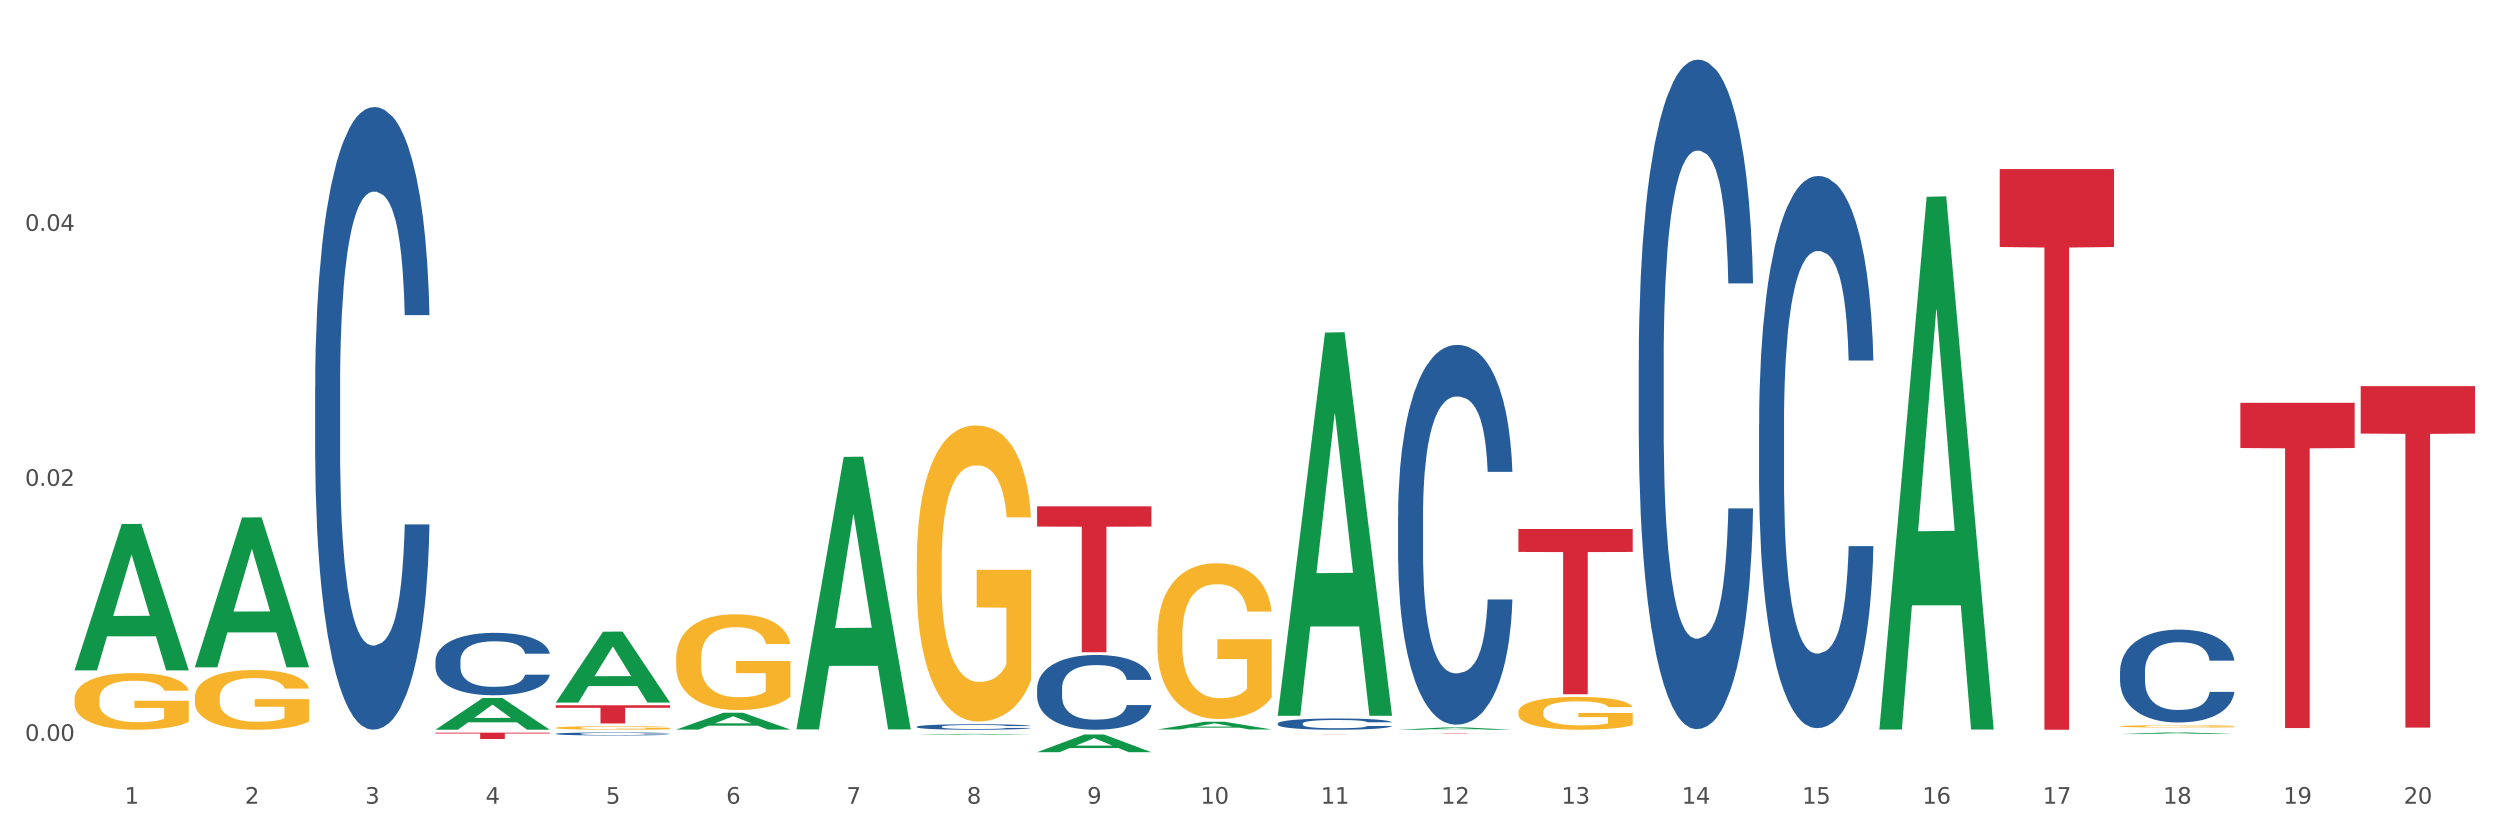 <?xml version="1.0" encoding="utf-8" standalone="no"?>
<!DOCTYPE svg PUBLIC "-//W3C//DTD SVG 1.1//EN"
  "http://www.w3.org/Graphics/SVG/1.1/DTD/svg11.dtd">
<svg xmlns:xlink="http://www.w3.org/1999/xlink" width="1080pt" height="360pt" viewBox="0 0 1080 360" xmlns="http://www.w3.org/2000/svg" version="1.1">
 <rect x="0" y="0" width="1080" height="360" fill="#333333" stroke="none"/>
 <defs>
  <style type="text/css">*{stroke-linejoin: round; stroke-linecap: butt}</style>
 </defs>
 <g id="figure_1">
  <g id="patch_1">
   <path d="M 0 360 
L 1080 360 
L 1080 0 
L 0 0 
z
" style="fill: #ffffff; stroke: #ffffff; stroke-linejoin: miter"/>
  </g>
  <g id="axes_1">
   <g id="matplotlib.axis_1">
    <g id="xtick_1">
     <g id="text_1">
      <!-- 1 -->
      <g style="fill: #4d4d4d" transform="translate(53.812 347.204) scale(0.096 -0.096)">
       <defs>
        <path id="DejaVuSans-31" d="M 794 531 
L 1825 531 
L 1825 4091 
L 703 3866 
L 703 4441 
L 1819 4666 
L 2450 4666 
L 2450 531 
L 3481 531 
L 3481 0 
L 794 0 
L 794 531 
z
" transform="scale(0.016)"/>
       </defs>
       <use xlink:href="#DejaVuSans-31"/>
      </g>
     </g>
    </g>
    <g id="xtick_2">
     <g id="text_2">
      <!-- 2 -->
      <g style="fill: #4d4d4d" transform="translate(105.793 347.204) scale(0.096 -0.096)">
       <defs>
        <path id="DejaVuSans-32" d="M 1228 531 
L 3431 531 
L 3431 0 
L 469 0 
L 469 531 
Q 828 903 1448 1529 
Q 2069 2156 2228 2338 
Q 2531 2678 2651 2914 
Q 2772 3150 2772 3378 
Q 2772 3750 2511 3984 
Q 2250 4219 1831 4219 
Q 1534 4219 1204 4116 
Q 875 4013 500 3803 
L 500 4441 
Q 881 4594 1212 4672 
Q 1544 4750 1819 4750 
Q 2544 4750 2975 4387 
Q 3406 4025 3406 3419 
Q 3406 3131 3298 2873 
Q 3191 2616 2906 2266 
Q 2828 2175 2409 1742 
Q 1991 1309 1228 531 
z
" transform="scale(0.016)"/>
       </defs>
       <use xlink:href="#DejaVuSans-32"/>
      </g>
     </g>
    </g>
    <g id="xtick_3">
     <g id="text_3">
      <!-- 3 -->
      <g style="fill: #4d4d4d" transform="translate(157.774 347.204) scale(0.096 -0.096)">
       <defs>
        <path id="DejaVuSans-33" d="M 2597 2516 
Q 3050 2419 3304 2112 
Q 3559 1806 3559 1356 
Q 3559 666 3084 287 
Q 2609 -91 1734 -91 
Q 1441 -91 1130 -33 
Q 819 25 488 141 
L 488 750 
Q 750 597 1062 519 
Q 1375 441 1716 441 
Q 2309 441 2620 675 
Q 2931 909 2931 1356 
Q 2931 1769 2642 2001 
Q 2353 2234 1838 2234 
L 1294 2234 
L 1294 2753 
L 1863 2753 
Q 2328 2753 2575 2939 
Q 2822 3125 2822 3475 
Q 2822 3834 2567 4026 
Q 2313 4219 1838 4219 
Q 1578 4219 1281 4162 
Q 984 4106 628 3988 
L 628 4550 
Q 988 4650 1302 4700 
Q 1616 4750 1894 4750 
Q 2613 4750 3031 4423 
Q 3450 4097 3450 3541 
Q 3450 3153 3228 2886 
Q 3006 2619 2597 2516 
z
" transform="scale(0.016)"/>
       </defs>
       <use xlink:href="#DejaVuSans-33"/>
      </g>
     </g>
    </g>
    <g id="xtick_4">
     <g id="text_4">
      <!-- 4 -->
      <g style="fill: #4d4d4d" transform="translate(209.756 347.204) scale(0.096 -0.096)">
       <defs>
        <path id="DejaVuSans-34" d="M 2419 4116 
L 825 1625 
L 2419 1625 
L 2419 4116 
z
M 2253 4666 
L 3047 4666 
L 3047 1625 
L 3713 1625 
L 3713 1100 
L 3047 1100 
L 3047 0 
L 2419 0 
L 2419 1100 
L 313 1100 
L 313 1709 
L 2253 4666 
z
" transform="scale(0.016)"/>
       </defs>
       <use xlink:href="#DejaVuSans-34"/>
      </g>
     </g>
    </g>
    <g id="xtick_5">
     <g id="text_5">
      <!-- 5 -->
      <g style="fill: #4d4d4d" transform="translate(261.737 347.204) scale(0.096 -0.096)">
       <defs>
        <path id="DejaVuSans-35" d="M 691 4666 
L 3169 4666 
L 3169 4134 
L 1269 4134 
L 1269 2991 
Q 1406 3038 1543 3061 
Q 1681 3084 1819 3084 
Q 2600 3084 3056 2656 
Q 3513 2228 3513 1497 
Q 3513 744 3044 326 
Q 2575 -91 1722 -91 
Q 1428 -91 1123 -41 
Q 819 9 494 109 
L 494 744 
Q 775 591 1075 516 
Q 1375 441 1709 441 
Q 2250 441 2565 725 
Q 2881 1009 2881 1497 
Q 2881 1984 2565 2268 
Q 2250 2553 1709 2553 
Q 1456 2553 1204 2497 
Q 953 2441 691 2322 
L 691 4666 
z
" transform="scale(0.016)"/>
       </defs>
       <use xlink:href="#DejaVuSans-35"/>
      </g>
     </g>
    </g>
    <g id="xtick_6">
     <g id="text_6">
      <!-- 6 -->
      <g style="fill: #4d4d4d" transform="translate(313.718 347.204) scale(0.096 -0.096)">
       <defs>
        <path id="DejaVuSans-36" d="M 2113 2584 
Q 1688 2584 1439 2293 
Q 1191 2003 1191 1497 
Q 1191 994 1439 701 
Q 1688 409 2113 409 
Q 2538 409 2786 701 
Q 3034 994 3034 1497 
Q 3034 2003 2786 2293 
Q 2538 2584 2113 2584 
z
M 3366 4563 
L 3366 3988 
Q 3128 4100 2886 4159 
Q 2644 4219 2406 4219 
Q 1781 4219 1451 3797 
Q 1122 3375 1075 2522 
Q 1259 2794 1537 2939 
Q 1816 3084 2150 3084 
Q 2853 3084 3261 2657 
Q 3669 2231 3669 1497 
Q 3669 778 3244 343 
Q 2819 -91 2113 -91 
Q 1303 -91 875 529 
Q 447 1150 447 2328 
Q 447 3434 972 4092 
Q 1497 4750 2381 4750 
Q 2619 4750 2861 4703 
Q 3103 4656 3366 4563 
z
" transform="scale(0.016)"/>
       </defs>
       <use xlink:href="#DejaVuSans-36"/>
      </g>
     </g>
    </g>
    <g id="xtick_7">
     <g id="text_7">
      <!-- 7 -->
      <g style="fill: #4d4d4d" transform="translate(365.699 347.204) scale(0.096 -0.096)">
       <defs>
        <path id="DejaVuSans-37" d="M 525 4666 
L 3525 4666 
L 3525 4397 
L 1831 0 
L 1172 0 
L 2766 4134 
L 525 4134 
L 525 4666 
z
" transform="scale(0.016)"/>
       </defs>
       <use xlink:href="#DejaVuSans-37"/>
      </g>
     </g>
    </g>
    <g id="xtick_8">
     <g id="text_8">
      <!-- 8 -->
      <g style="fill: #4d4d4d" transform="translate(417.68 347.204) scale(0.096 -0.096)">
       <defs>
        <path id="DejaVuSans-38" d="M 2034 2216 
Q 1584 2216 1326 1975 
Q 1069 1734 1069 1313 
Q 1069 891 1326 650 
Q 1584 409 2034 409 
Q 2484 409 2743 651 
Q 3003 894 3003 1313 
Q 3003 1734 2745 1975 
Q 2488 2216 2034 2216 
z
M 1403 2484 
Q 997 2584 770 2862 
Q 544 3141 544 3541 
Q 544 4100 942 4425 
Q 1341 4750 2034 4750 
Q 2731 4750 3128 4425 
Q 3525 4100 3525 3541 
Q 3525 3141 3298 2862 
Q 3072 2584 2669 2484 
Q 3125 2378 3379 2068 
Q 3634 1759 3634 1313 
Q 3634 634 3220 271 
Q 2806 -91 2034 -91 
Q 1263 -91 848 271 
Q 434 634 434 1313 
Q 434 1759 690 2068 
Q 947 2378 1403 2484 
z
M 1172 3481 
Q 1172 3119 1398 2916 
Q 1625 2713 2034 2713 
Q 2441 2713 2670 2916 
Q 2900 3119 2900 3481 
Q 2900 3844 2670 4047 
Q 2441 4250 2034 4250 
Q 1625 4250 1398 4047 
Q 1172 3844 1172 3481 
z
" transform="scale(0.016)"/>
       </defs>
       <use xlink:href="#DejaVuSans-38"/>
      </g>
     </g>
    </g>
    <g id="xtick_9">
     <g id="text_9">
      <!-- 9 -->
      <g style="fill: #4d4d4d" transform="translate(469.662 347.204) scale(0.096 -0.096)">
       <defs>
        <path id="DejaVuSans-39" d="M 703 97 
L 703 672 
Q 941 559 1184 500 
Q 1428 441 1663 441 
Q 2288 441 2617 861 
Q 2947 1281 2994 2138 
Q 2813 1869 2534 1725 
Q 2256 1581 1919 1581 
Q 1219 1581 811 2004 
Q 403 2428 403 3163 
Q 403 3881 828 4315 
Q 1253 4750 1959 4750 
Q 2769 4750 3195 4129 
Q 3622 3509 3622 2328 
Q 3622 1225 3098 567 
Q 2575 -91 1691 -91 
Q 1453 -91 1209 -44 
Q 966 3 703 97 
z
M 1959 2075 
Q 2384 2075 2632 2365 
Q 2881 2656 2881 3163 
Q 2881 3666 2632 3958 
Q 2384 4250 1959 4250 
Q 1534 4250 1286 3958 
Q 1038 3666 1038 3163 
Q 1038 2656 1286 2365 
Q 1534 2075 1959 2075 
z
" transform="scale(0.016)"/>
       </defs>
       <use xlink:href="#DejaVuSans-39"/>
      </g>
     </g>
    </g>
    <g id="xtick_10">
     <g id="text_10">
      <!-- 10 -->
      <g style="fill: #4d4d4d" transform="translate(518.589 347.204) scale(0.096 -0.096)">
       <defs>
        <path id="DejaVuSans-30" d="M 2034 4250 
Q 1547 4250 1301 3770 
Q 1056 3291 1056 2328 
Q 1056 1369 1301 889 
Q 1547 409 2034 409 
Q 2525 409 2770 889 
Q 3016 1369 3016 2328 
Q 3016 3291 2770 3770 
Q 2525 4250 2034 4250 
z
M 2034 4750 
Q 2819 4750 3233 4129 
Q 3647 3509 3647 2328 
Q 3647 1150 3233 529 
Q 2819 -91 2034 -91 
Q 1250 -91 836 529 
Q 422 1150 422 2328 
Q 422 3509 836 4129 
Q 1250 4750 2034 4750 
z
" transform="scale(0.016)"/>
       </defs>
       <use xlink:href="#DejaVuSans-31"/>
       <use xlink:href="#DejaVuSans-30" transform="translate(63.623 0)"/>
      </g>
     </g>
    </g>
    <g id="xtick_11">
     <g id="text_11">
      <!-- 11 -->
      <g style="fill: #4d4d4d" transform="translate(570.57 347.204) scale(0.096 -0.096)">
       <use xlink:href="#DejaVuSans-31"/>
       <use xlink:href="#DejaVuSans-31" transform="translate(63.623 0)"/>
      </g>
     </g>
    </g>
    <g id="xtick_12">
     <g id="text_12">
      <!-- 12 -->
      <g style="fill: #4d4d4d" transform="translate(622.551 347.204) scale(0.096 -0.096)">
       <use xlink:href="#DejaVuSans-31"/>
       <use xlink:href="#DejaVuSans-32" transform="translate(63.623 0)"/>
      </g>
     </g>
    </g>
    <g id="xtick_13">
     <g id="text_13">
      <!-- 13 -->
      <g style="fill: #4d4d4d" transform="translate(674.533 347.204) scale(0.096 -0.096)">
       <use xlink:href="#DejaVuSans-31"/>
       <use xlink:href="#DejaVuSans-33" transform="translate(63.623 0)"/>
      </g>
     </g>
    </g>
    <g id="xtick_14">
     <g id="text_14">
      <!-- 14 -->
      <g style="fill: #4d4d4d" transform="translate(726.514 347.204) scale(0.096 -0.096)">
       <use xlink:href="#DejaVuSans-31"/>
       <use xlink:href="#DejaVuSans-34" transform="translate(63.623 0)"/>
      </g>
     </g>
    </g>
    <g id="xtick_15">
     <g id="text_15">
      <!-- 15 -->
      <g style="fill: #4d4d4d" transform="translate(778.495 347.204) scale(0.096 -0.096)">
       <use xlink:href="#DejaVuSans-31"/>
       <use xlink:href="#DejaVuSans-35" transform="translate(63.623 0)"/>
      </g>
     </g>
    </g>
    <g id="xtick_16">
     <g id="text_16">
      <!-- 16 -->
      <g style="fill: #4d4d4d" transform="translate(830.476 347.204) scale(0.096 -0.096)">
       <use xlink:href="#DejaVuSans-31"/>
       <use xlink:href="#DejaVuSans-36" transform="translate(63.623 0)"/>
      </g>
     </g>
    </g>
    <g id="xtick_17">
     <g id="text_17">
      <!-- 17 -->
      <g style="fill: #4d4d4d" transform="translate(882.457 347.204) scale(0.096 -0.096)">
       <use xlink:href="#DejaVuSans-31"/>
       <use xlink:href="#DejaVuSans-37" transform="translate(63.623 0)"/>
      </g>
     </g>
    </g>
    <g id="xtick_18">
     <g id="text_18">
      <!-- 18 -->
      <g style="fill: #4d4d4d" transform="translate(934.439 347.204) scale(0.096 -0.096)">
       <use xlink:href="#DejaVuSans-31"/>
       <use xlink:href="#DejaVuSans-38" transform="translate(63.623 0)"/>
      </g>
     </g>
    </g>
    <g id="xtick_19">
     <g id="text_19">
      <!-- 19 -->
      <g style="fill: #4d4d4d" transform="translate(986.42 347.204) scale(0.096 -0.096)">
       <use xlink:href="#DejaVuSans-31"/>
       <use xlink:href="#DejaVuSans-39" transform="translate(63.623 0)"/>
      </g>
     </g>
    </g>
    <g id="xtick_20">
     <g id="text_20">
      <!-- 20 -->
      <g style="fill: #4d4d4d" transform="translate(1038.401 347.204) scale(0.096 -0.096)">
       <use xlink:href="#DejaVuSans-32"/>
       <use xlink:href="#DejaVuSans-30" transform="translate(63.623 0)"/>
      </g>
     </g>
    </g>
    <g id="xtick_21"/>
    <g id="xtick_22"/>
    <g id="xtick_23"/>
    <g id="xtick_24"/>
    <g id="xtick_25"/>
    <g id="xtick_26"/>
    <g id="xtick_27"/>
    <g id="xtick_28"/>
    <g id="xtick_29"/>
    <g id="xtick_30"/>
    <g id="xtick_31"/>
    <g id="xtick_32"/>
    <g id="xtick_33"/>
    <g id="xtick_34"/>
    <g id="xtick_35"/>
    <g id="xtick_36"/>
    <g id="xtick_37"/>
    <g id="xtick_38"/>
    <g id="xtick_39"/>
   </g>
   <g id="matplotlib.axis_2">
    <g id="ytick_1">
     <g id="text_21">
      <!-- 0.00 -->
      <g style="fill: #4d4d4d" transform="translate(10.8 320.059) scale(0.096 -0.096)">
       <defs>
        <path id="DejaVuSans-2e" d="M 684 794 
L 1344 794 
L 1344 0 
L 684 0 
L 684 794 
z
" transform="scale(0.016)"/>
       </defs>
       <use xlink:href="#DejaVuSans-30"/>
       <use xlink:href="#DejaVuSans-2e" transform="translate(63.623 0)"/>
       <use xlink:href="#DejaVuSans-30" transform="translate(95.41 0)"/>
       <use xlink:href="#DejaVuSans-30" transform="translate(159.033 0)"/>
      </g>
     </g>
    </g>
    <g id="ytick_2">
     <g id="text_22">
      <!-- 0.02 -->
      <g style="fill: #4d4d4d" transform="translate(10.8 209.894) scale(0.096 -0.096)">
       <use xlink:href="#DejaVuSans-30"/>
       <use xlink:href="#DejaVuSans-2e" transform="translate(63.623 0)"/>
       <use xlink:href="#DejaVuSans-30" transform="translate(95.41 0)"/>
       <use xlink:href="#DejaVuSans-32" transform="translate(159.033 0)"/>
      </g>
     </g>
    </g>
    <g id="ytick_3">
     <g id="text_23">
      <!-- 0.04 -->
      <g style="fill: #4d4d4d" transform="translate(10.8 99.729) scale(0.096 -0.096)">
       <use xlink:href="#DejaVuSans-30"/>
       <use xlink:href="#DejaVuSans-2e" transform="translate(63.623 0)"/>
       <use xlink:href="#DejaVuSans-30" transform="translate(95.41 0)"/>
       <use xlink:href="#DejaVuSans-34" transform="translate(159.033 0)"/>
      </g>
     </g>
    </g>
    <g id="ytick_4"/>
    <g id="ytick_5"/>
    <g id="ytick_6"/>
   </g>
   <g id="PolyCollection_1">
    <path d="M 32.175 289.506 
L 32.226 289.446 
L 52.59 226.376 
L 61.041 226.317 
L 81.557 289.624 
L 71.783 289.624 
L 67.353 274.882 
L 46.328 274.882 
L 46.175 275.12 
L 41.899 289.624 
L 32.175 289.624 
L 32.175 289.506 
L 48.975 266.085 
L 64.706 266.025 
L 56.917 239.811 
L 56.815 239.692 
L 56.713 239.87 
L 48.924 266.025 
L 48.975 266.085 
L 32.175 289.506 
z
" clip-path="url(#p96104b8a1b)" style="fill: #109648"/>
    <path d="M 863.874 73.051 
L 913.256 73.051 
L 913.256 106.707 
L 893.831 106.934 
L 893.831 315.237 
L 883.182 315.237 
L 883.182 106.934 
L 863.874 106.707 
L 863.874 73.278 
L 863.874 73.051 
z
" clip-path="url(#p96104b8a1b)" style="fill: #d62839"/>
    <path d="M 655.949 228.517 
L 705.332 228.517 
L 705.332 238.439 
L 685.906 238.506 
L 685.906 299.912 
L 675.258 299.912 
L 675.258 238.506 
L 655.949 238.439 
L 655.949 228.584 
L 655.949 228.517 
z
" clip-path="url(#p96104b8a1b)" style="fill: #d62839"/>
    <path d="M 603.968 316.684 
L 653.35 316.684 
L 653.35 316.704 
L 633.925 316.704 
L 633.925 316.826 
L 623.276 316.826 
L 623.276 316.704 
L 603.968 316.704 
L 603.968 316.685 
L 603.968 316.684 
z
" clip-path="url(#p96104b8a1b)" style="fill: #d62839"/>
    <path d="M 32.175 302.091 
L 32.233 302.069 
L 32.233 301.264 
L 32.35 300.572 
L 32.933 298.896 
L 33.807 297.511 
L 34.449 296.774 
L 35.09 296.171 
L 35.848 295.568 
L 36.781 294.942 
L 38.472 294.026 
L 39.521 293.557 
L 40.804 293.066 
L 43.136 292.351 
L 44.827 291.949 
L 46.576 291.614 
L 49.433 291.212 
L 51.298 291.033 
L 53.28 290.899 
L 55.671 290.809 
L 57.478 290.787 
L 61.443 290.854 
L 64.824 291.055 
L 66.457 291.212 
L 68.556 291.48 
L 69.663 291.658 
L 71.471 292.016 
L 73.337 292.485 
L 74.619 292.887 
L 76.543 293.647 
L 78.001 294.406 
L 79.342 295.344 
L 80.041 295.992 
L 80.566 296.595 
L 81.032 297.288 
L 81.499 298.383 
L 71.004 298.383 
L 70.596 297.601 
L 69.955 296.863 
L 69.022 296.149 
L 68.206 295.702 
L 66.807 295.143 
L 65.524 294.786 
L 64.183 294.518 
L 62.551 294.294 
L 61.268 294.183 
L 59.461 294.093 
L 55.904 294.116 
L 53.514 294.294 
L 51.881 294.518 
L 50.832 294.719 
L 49.899 294.942 
L 48.849 295.255 
L 47.625 295.724 
L 46.751 296.149 
L 45.876 296.685 
L 45.176 297.221 
L 44.535 297.846 
L 44.01 298.517 
L 43.602 299.209 
L 43.252 300.058 
L 42.961 301.465 
L 42.961 304.526 
L 43.078 305.218 
L 43.369 306.134 
L 43.719 306.827 
L 44.302 307.654 
L 44.827 308.212 
L 45.818 309.016 
L 46.926 309.686 
L 47.8 310.111 
L 48.675 310.468 
L 50.19 310.96 
L 51.881 311.362 
L 53.339 311.608 
L 55.321 311.831 
L 56.662 311.92 
L 57.828 311.965 
L 60.685 311.965 
L 62.725 311.898 
L 64.999 311.742 
L 66.748 311.541 
L 68.206 311.295 
L 69.838 310.893 
L 70.888 310.513 
L 70.888 305.844 
L 58.061 305.822 
L 58.061 302.716 
L 81.557 302.716 
L 81.557 311.831 
L 80.566 312.3 
L 79.458 312.725 
L 78.292 313.104 
L 76.543 313.574 
L 74.444 314.02 
L 72.579 314.333 
L 70.596 314.601 
L 68.264 314.847 
L 65.232 315.07 
L 63.367 315.16 
L 61.035 315.227 
L 58.294 315.249 
L 55.904 315.204 
L 53.572 315.093 
L 51.123 314.892 
L 48.733 314.601 
L 46.926 314.311 
L 45.118 313.953 
L 43.194 313.484 
L 41.678 313.037 
L 40.512 312.635 
L 39.23 312.121 
L 37.83 311.451 
L 36.781 310.848 
L 35.848 310.223 
L 34.857 309.418 
L 34.157 308.726 
L 33.458 307.855 
L 33.05 307.207 
L 32.583 306.201 
L 32.233 304.794 
L 32.175 302.091 
z
" clip-path="url(#p96104b8a1b)" style="fill: #f7b32b"/>
    <path d="M 448.025 218.722 
L 497.407 218.722 
L 497.407 227.484 
L 477.982 227.544 
L 477.982 281.776 
L 467.333 281.776 
L 467.333 227.544 
L 448.025 227.484 
L 448.025 218.781 
L 448.025 218.722 
z
" clip-path="url(#p96104b8a1b)" style="fill: #d62839"/>
    <path d="M 240.1 304.679 
L 289.482 304.679 
L 289.482 305.771 
L 270.057 305.779 
L 270.057 312.54 
L 259.408 312.54 
L 259.408 305.779 
L 240.1 305.771 
L 240.1 304.686 
L 240.1 304.679 
z
" clip-path="url(#p96104b8a1b)" style="fill: #d62839"/>
    <path d="M 188.119 316.499 
L 237.501 316.499 
L 237.501 316.879 
L 218.076 316.882 
L 218.076 319.235 
L 207.427 319.235 
L 207.427 316.882 
L 188.119 316.879 
L 188.119 316.501 
L 188.119 316.499 
z
" clip-path="url(#p96104b8a1b)" style="fill: #d62839"/>
    <path d="M 84.156 317.326 
L 84.215 317.326 
L 84.215 317.326 
L 84.39 317.326 
L 85.032 317.326 
L 85.849 317.325 
L 87.25 317.325 
L 88.009 317.325 
L 89.001 317.325 
L 91.044 317.325 
L 93.379 317.325 
L 95.013 317.325 
L 96.239 317.325 
L 98.983 317.324 
L 100.559 317.324 
L 102.193 317.324 
L 103.594 317.324 
L 105.929 317.324 
L 107.797 317.324 
L 109.956 317.324 
L 111.766 317.324 
L 114.159 317.324 
L 117.661 317.324 
L 119.004 317.324 
L 120.813 317.324 
L 122.681 317.324 
L 124.199 317.325 
L 125.95 317.325 
L 127.76 317.325 
L 129.511 317.325 
L 130.737 317.325 
L 131.729 317.325 
L 132.604 317.325 
L 133.246 317.326 
L 133.538 317.326 
L 122.856 317.326 
L 122.565 317.326 
L 121.981 317.325 
L 121.397 317.325 
L 120.755 317.325 
L 119.763 317.325 
L 118.887 317.325 
L 117.428 317.325 
L 116.085 317.325 
L 114.976 317.325 
L 113.634 317.325 
L 110.774 317.325 
L 108.731 317.325 
L 107.446 317.325 
L 105.87 317.325 
L 104.528 317.325 
L 102.952 317.325 
L 101.726 317.325 
L 100.5 317.325 
L 99.8 317.325 
L 98.749 317.325 
L 98.049 317.325 
L 97.115 317.325 
L 96.589 317.326 
L 95.655 317.326 
L 95.247 317.326 
L 95.072 317.326 
L 94.955 317.326 
L 94.955 317.327 
L 95.305 317.327 
L 95.597 317.327 
L 96.064 317.327 
L 96.94 317.328 
L 98.224 317.328 
L 99.566 317.328 
L 100.675 317.328 
L 101.726 317.328 
L 102.777 317.328 
L 104.061 317.328 
L 105.112 317.328 
L 106.688 317.328 
L 108.555 317.328 
L 110.015 317.328 
L 112.992 317.328 
L 114.334 317.328 
L 115.618 317.328 
L 117.019 317.328 
L 118.128 317.328 
L 118.77 317.328 
L 119.821 317.328 
L 120.638 317.328 
L 121.339 317.328 
L 121.806 317.328 
L 122.331 317.327 
L 122.74 317.327 
L 122.856 317.327 
L 133.538 317.327 
L 133.305 317.327 
L 132.896 317.328 
L 132.079 317.328 
L 131.437 317.328 
L 130.445 317.328 
L 129.394 317.328 
L 127.935 317.328 
L 126.592 317.328 
L 125.191 317.328 
L 123.674 317.328 
L 120.93 317.329 
L 119.938 317.329 
L 117.836 317.329 
L 116.202 317.329 
L 113.809 317.329 
L 111.357 317.329 
L 108.789 317.329 
L 106.512 317.329 
L 104.002 317.329 
L 102.426 317.329 
L 100.675 317.329 
L 98.632 317.329 
L 96.706 317.329 
L 94.897 317.328 
L 93.204 317.328 
L 91.628 317.328 
L 89.585 317.328 
L 88.067 317.328 
L 86.958 317.328 
L 86.199 317.328 
L 85.44 317.327 
L 85.032 317.327 
L 84.39 317.327 
L 84.156 317.327 
L 84.156 317.326 
z
" clip-path="url(#p96104b8a1b)" style="fill: #255c99"/>
    <path d="M 136.137 167.103 
L 136.196 166.857 
L 136.196 159.979 
L 136.371 150.644 
L 137.013 133.448 
L 137.83 120.428 
L 139.231 105.198 
L 139.99 98.811 
L 140.982 91.687 
L 143.025 80.141 
L 145.36 70.315 
L 146.994 64.91 
L 148.22 61.471 
L 150.964 55.33 
L 152.54 52.628 
L 154.174 50.417 
L 155.575 48.943 
L 157.91 47.223 
L 159.778 46.486 
L 161.938 46.241 
L 163.747 46.486 
L 166.14 47.469 
L 169.643 50.417 
L 170.985 52.136 
L 172.795 55.084 
L 174.662 59.015 
L 176.18 62.945 
L 177.931 68.595 
L 179.741 75.965 
L 181.492 85.3 
L 182.718 93.898 
L 183.71 102.987 
L 184.586 114.041 
L 185.228 126.078 
L 185.52 136.15 
L 174.838 136.15 
L 174.546 127.061 
L 173.962 117.235 
L 173.378 110.602 
L 172.736 105.198 
L 171.744 99.056 
L 170.868 95.126 
L 169.409 90.458 
L 168.067 87.511 
L 166.957 85.791 
L 165.615 84.317 
L 162.755 82.843 
L 160.712 82.843 
L 159.428 83.335 
L 157.852 84.563 
L 156.509 86.282 
L 154.933 89.23 
L 153.707 92.424 
L 152.481 96.6 
L 151.781 99.548 
L 150.73 104.952 
L 150.03 109.374 
L 149.096 116.989 
L 148.57 122.394 
L 147.637 136.396 
L 147.228 146.713 
L 147.053 153.837 
L 146.936 161.698 
L 146.936 200.02 
L 147.286 217.216 
L 147.578 224.586 
L 148.045 232.938 
L 148.921 243.747 
L 150.205 254.31 
L 151.547 261.925 
L 152.656 266.593 
L 153.707 270.032 
L 154.758 272.734 
L 156.042 275.19 
L 157.093 276.664 
L 158.669 278.138 
L 160.537 278.875 
L 161.996 278.875 
L 164.973 277.647 
L 166.315 276.419 
L 167.6 274.699 
L 169 271.997 
L 170.11 269.049 
L 170.752 266.838 
L 171.802 262.171 
L 172.619 257.258 
L 173.32 251.608 
L 173.787 246.695 
L 174.312 239.325 
L 174.721 230.973 
L 174.838 226.551 
L 185.52 226.551 
L 185.286 235.394 
L 184.877 243.992 
L 184.06 255.538 
L 183.418 262.171 
L 182.426 270.277 
L 181.375 277.156 
L 179.916 284.771 
L 178.573 290.421 
L 177.172 295.334 
L 175.655 299.756 
L 172.911 305.897 
L 171.919 307.617 
L 169.818 310.565 
L 168.183 312.284 
L 165.79 314.004 
L 163.338 314.986 
L 160.77 315.232 
L 158.494 314.741 
L 155.984 313.267 
L 154.408 311.793 
L 152.656 309.582 
L 150.613 306.143 
L 148.687 301.967 
L 146.878 297.054 
L 145.185 291.404 
L 143.609 285.017 
L 141.566 274.453 
L 140.048 264.136 
L 138.939 254.555 
L 138.18 246.449 
L 137.422 236.131 
L 137.013 229.007 
L 136.371 211.812 
L 136.137 195.844 
L 136.137 167.103 
z
" clip-path="url(#p96104b8a1b)" style="fill: #255c99"/>
    <path d="M 188.119 285.503 
L 188.177 285.479 
L 188.177 284.789 
L 188.352 283.854 
L 188.994 282.13 
L 189.811 280.825 
L 191.212 279.299 
L 191.971 278.659 
L 192.963 277.945 
L 195.006 276.787 
L 197.341 275.802 
L 198.976 275.261 
L 200.201 274.916 
L 202.945 274.3 
L 204.521 274.03 
L 206.155 273.808 
L 207.556 273.66 
L 209.891 273.488 
L 211.759 273.414 
L 213.919 273.389 
L 215.728 273.414 
L 218.121 273.513 
L 221.624 273.808 
L 222.966 273.98 
L 224.776 274.276 
L 226.644 274.67 
L 228.161 275.064 
L 229.912 275.63 
L 231.722 276.369 
L 233.473 277.304 
L 234.699 278.166 
L 235.691 279.077 
L 236.567 280.185 
L 237.209 281.392 
L 237.501 282.401 
L 226.819 282.401 
L 226.527 281.49 
L 225.943 280.505 
L 225.36 279.84 
L 224.717 279.299 
L 223.725 278.683 
L 222.85 278.289 
L 221.39 277.821 
L 220.048 277.526 
L 218.939 277.354 
L 217.596 277.206 
L 214.736 277.058 
L 212.693 277.058 
L 211.409 277.107 
L 209.833 277.23 
L 208.49 277.403 
L 206.914 277.698 
L 205.688 278.018 
L 204.463 278.437 
L 203.762 278.732 
L 202.711 279.274 
L 202.011 279.717 
L 201.077 280.481 
L 200.552 281.022 
L 199.618 282.426 
L 199.209 283.46 
L 199.034 284.174 
L 198.917 284.962 
L 198.917 288.803 
L 199.268 290.526 
L 199.559 291.265 
L 200.026 292.102 
L 200.902 293.186 
L 202.186 294.244 
L 203.529 295.008 
L 204.638 295.475 
L 205.688 295.82 
L 206.739 296.091 
L 208.023 296.337 
L 209.074 296.485 
L 210.65 296.633 
L 212.518 296.707 
L 213.977 296.707 
L 216.954 296.583 
L 218.297 296.46 
L 219.581 296.288 
L 220.982 296.017 
L 222.091 295.722 
L 222.733 295.5 
L 223.783 295.032 
L 224.601 294.54 
L 225.301 293.974 
L 225.768 293.481 
L 226.293 292.742 
L 226.702 291.905 
L 226.819 291.462 
L 237.501 291.462 
L 237.267 292.348 
L 236.859 293.21 
L 236.041 294.367 
L 235.399 295.032 
L 234.407 295.845 
L 233.356 296.534 
L 231.897 297.297 
L 230.555 297.864 
L 229.154 298.356 
L 227.636 298.799 
L 224.893 299.415 
L 223.9 299.587 
L 221.799 299.883 
L 220.164 300.055 
L 217.771 300.228 
L 215.32 300.326 
L 212.751 300.351 
L 210.475 300.301 
L 207.965 300.154 
L 206.389 300.006 
L 204.638 299.784 
L 202.595 299.44 
L 200.668 299.021 
L 198.859 298.529 
L 197.166 297.962 
L 195.59 297.322 
L 193.547 296.263 
L 192.029 295.229 
L 190.92 294.269 
L 190.162 293.456 
L 189.403 292.422 
L 188.994 291.708 
L 188.352 289.985 
L 188.119 288.384 
L 188.119 285.503 
z
" clip-path="url(#p96104b8a1b)" style="fill: #255c99"/>
    <path d="M 240.1 316.999 
L 240.158 316.998 
L 240.158 316.964 
L 240.333 316.919 
L 240.975 316.835 
L 241.793 316.772 
L 243.193 316.698 
L 243.952 316.667 
L 244.945 316.632 
L 246.988 316.576 
L 249.322 316.529 
L 250.957 316.502 
L 252.183 316.486 
L 254.926 316.456 
L 256.502 316.443 
L 258.137 316.432 
L 259.537 316.425 
L 261.872 316.416 
L 263.74 316.413 
L 265.9 316.412 
L 267.709 316.413 
L 270.103 316.418 
L 273.605 316.432 
L 274.947 316.44 
L 276.757 316.455 
L 278.625 316.474 
L 280.143 316.493 
L 281.894 316.52 
L 283.703 316.556 
L 285.454 316.601 
L 286.68 316.643 
L 287.672 316.687 
L 288.548 316.741 
L 289.19 316.8 
L 289.482 316.849 
L 278.8 316.849 
L 278.508 316.804 
L 277.924 316.757 
L 277.341 316.724 
L 276.699 316.698 
L 275.706 316.668 
L 274.831 316.649 
L 273.371 316.626 
L 272.029 316.612 
L 270.92 316.604 
L 269.577 316.597 
L 266.717 316.589 
L 264.674 316.589 
L 263.39 316.592 
L 261.814 316.598 
L 260.471 316.606 
L 258.895 316.621 
L 257.67 316.636 
L 256.444 316.656 
L 255.743 316.671 
L 254.693 316.697 
L 253.992 316.718 
L 253.058 316.755 
L 252.533 316.782 
L 251.599 316.85 
L 251.19 316.9 
L 251.015 316.934 
L 250.899 316.973 
L 250.899 317.159 
L 251.249 317.242 
L 251.541 317.278 
L 252.008 317.319 
L 252.883 317.371 
L 254.167 317.423 
L 255.51 317.46 
L 256.619 317.482 
L 257.67 317.499 
L 258.72 317.512 
L 260.004 317.524 
L 261.055 317.531 
L 262.631 317.538 
L 264.499 317.542 
L 265.958 317.542 
L 268.935 317.536 
L 270.278 317.53 
L 271.562 317.522 
L 272.963 317.509 
L 274.072 317.494 
L 274.714 317.484 
L 275.765 317.461 
L 276.582 317.437 
L 277.282 317.41 
L 277.749 317.386 
L 278.275 317.35 
L 278.683 317.309 
L 278.8 317.288 
L 289.482 317.288 
L 289.248 317.331 
L 288.84 317.373 
L 288.023 317.429 
L 287.381 317.461 
L 286.388 317.5 
L 285.338 317.534 
L 283.878 317.571 
L 282.536 317.598 
L 281.135 317.622 
L 279.617 317.643 
L 276.874 317.673 
L 275.881 317.682 
L 273.78 317.696 
L 272.146 317.704 
L 269.752 317.713 
L 267.301 317.717 
L 264.733 317.719 
L 262.456 317.716 
L 259.946 317.709 
L 258.37 317.702 
L 256.619 317.691 
L 254.576 317.675 
L 252.65 317.654 
L 250.84 317.63 
L 249.147 317.603 
L 247.571 317.572 
L 245.528 317.521 
L 244.011 317.47 
L 242.902 317.424 
L 242.143 317.384 
L 241.384 317.334 
L 240.975 317.3 
L 240.333 317.216 
L 240.1 317.139 
L 240.1 316.999 
z
" clip-path="url(#p96104b8a1b)" style="fill: #255c99"/>
    <path d="M 396.043 313.938 
L 396.102 313.936 
L 396.102 313.875 
L 396.277 313.793 
L 396.919 313.641 
L 397.736 313.525 
L 399.137 313.391 
L 399.896 313.334 
L 400.888 313.271 
L 402.931 313.169 
L 405.266 313.082 
L 406.9 313.034 
L 408.126 313.004 
L 410.87 312.949 
L 412.446 312.926 
L 414.08 312.906 
L 415.481 312.893 
L 417.816 312.878 
L 419.684 312.871 
L 421.844 312.869 
L 423.653 312.871 
L 426.046 312.88 
L 429.549 312.906 
L 430.891 312.921 
L 432.701 312.947 
L 434.568 312.982 
L 436.086 313.017 
L 437.837 313.067 
L 439.647 313.132 
L 441.398 313.215 
L 442.624 313.291 
L 443.616 313.371 
L 444.492 313.469 
L 445.134 313.575 
L 445.426 313.665 
L 434.744 313.665 
L 434.452 313.584 
L 433.868 313.497 
L 433.284 313.438 
L 432.642 313.391 
L 431.65 313.336 
L 430.774 313.302 
L 429.315 313.26 
L 427.973 313.234 
L 426.863 313.219 
L 425.521 313.206 
L 422.661 313.193 
L 420.618 313.193 
L 419.334 313.197 
L 417.758 313.208 
L 416.415 313.223 
L 414.839 313.249 
L 413.613 313.278 
L 412.387 313.315 
L 411.687 313.341 
L 410.636 313.388 
L 409.936 313.428 
L 409.002 313.495 
L 408.477 313.543 
L 407.543 313.667 
L 407.134 313.758 
L 406.959 313.821 
L 406.842 313.891 
L 406.842 314.23 
L 407.192 314.382 
L 407.484 314.447 
L 407.951 314.521 
L 408.827 314.617 
L 410.111 314.71 
L 411.453 314.777 
L 412.563 314.819 
L 413.613 314.849 
L 414.664 314.873 
L 415.948 314.895 
L 416.999 314.908 
L 418.575 314.921 
L 420.443 314.927 
L 421.902 314.927 
L 424.879 314.916 
L 426.221 314.906 
L 427.506 314.89 
L 428.906 314.866 
L 430.016 314.84 
L 430.658 314.821 
L 431.708 314.78 
L 432.526 314.736 
L 433.226 314.686 
L 433.693 314.643 
L 434.218 314.577 
L 434.627 314.503 
L 434.744 314.464 
L 445.426 314.464 
L 445.192 314.543 
L 444.783 314.619 
L 443.966 314.721 
L 443.324 314.78 
L 442.332 314.851 
L 441.281 314.912 
L 439.822 314.979 
L 438.479 315.029 
L 437.078 315.073 
L 435.561 315.112 
L 432.817 315.166 
L 431.825 315.182 
L 429.724 315.208 
L 428.089 315.223 
L 425.696 315.238 
L 423.244 315.247 
L 420.676 315.249 
L 418.4 315.245 
L 415.89 315.232 
L 414.314 315.219 
L 412.563 315.199 
L 410.52 315.169 
L 408.593 315.132 
L 406.784 315.088 
L 405.091 315.038 
L 403.515 314.982 
L 401.472 314.888 
L 399.954 314.797 
L 398.845 314.712 
L 398.086 314.64 
L 397.328 314.549 
L 396.919 314.486 
L 396.277 314.334 
L 396.043 314.193 
L 396.043 313.938 
z
" clip-path="url(#p96104b8a1b)" style="fill: #255c99"/>
    <path d="M 448.025 297.456 
L 448.083 297.426 
L 448.083 296.6 
L 448.258 295.479 
L 448.9 293.413 
L 449.717 291.85 
L 451.118 290.02 
L 451.877 289.253 
L 452.869 288.397 
L 454.912 287.01 
L 457.247 285.83 
L 458.882 285.181 
L 460.107 284.768 
L 462.851 284.03 
L 464.427 283.705 
L 466.061 283.44 
L 467.462 283.263 
L 469.797 283.056 
L 471.665 282.968 
L 473.825 282.938 
L 475.634 282.968 
L 478.027 283.086 
L 481.53 283.44 
L 482.872 283.646 
L 484.682 284.001 
L 486.55 284.473 
L 488.067 284.945 
L 489.818 285.623 
L 491.628 286.509 
L 493.379 287.63 
L 494.605 288.663 
L 495.597 289.755 
L 496.473 291.082 
L 497.115 292.528 
L 497.407 293.738 
L 486.725 293.738 
L 486.433 292.646 
L 485.849 291.466 
L 485.266 290.669 
L 484.623 290.02 
L 483.631 289.282 
L 482.756 288.81 
L 481.296 288.25 
L 479.954 287.896 
L 478.845 287.689 
L 477.502 287.512 
L 474.642 287.335 
L 472.599 287.335 
L 471.315 287.394 
L 469.739 287.541 
L 468.396 287.748 
L 466.82 288.102 
L 465.594 288.486 
L 464.369 288.987 
L 463.668 289.341 
L 462.617 289.991 
L 461.917 290.522 
L 460.983 291.436 
L 460.458 292.086 
L 459.524 293.768 
L 459.115 295.007 
L 458.94 295.863 
L 458.823 296.807 
L 458.823 301.41 
L 459.174 303.476 
L 459.465 304.361 
L 459.932 305.364 
L 460.808 306.662 
L 462.092 307.931 
L 463.435 308.846 
L 464.544 309.407 
L 465.594 309.82 
L 466.645 310.144 
L 467.929 310.439 
L 468.98 310.616 
L 470.556 310.793 
L 472.424 310.882 
L 473.883 310.882 
L 476.86 310.734 
L 478.203 310.587 
L 479.487 310.38 
L 480.888 310.056 
L 481.997 309.702 
L 482.639 309.436 
L 483.69 308.875 
L 484.507 308.285 
L 485.207 307.607 
L 485.674 307.016 
L 486.199 306.131 
L 486.608 305.128 
L 486.725 304.597 
L 497.407 304.597 
L 497.173 305.659 
L 496.765 306.692 
L 495.947 308.079 
L 495.305 308.875 
L 494.313 309.849 
L 493.262 310.675 
L 491.803 311.59 
L 490.461 312.269 
L 489.06 312.859 
L 487.542 313.39 
L 484.799 314.128 
L 483.806 314.334 
L 481.705 314.688 
L 480.07 314.895 
L 477.677 315.101 
L 475.226 315.22 
L 472.657 315.249 
L 470.381 315.19 
L 467.871 315.013 
L 466.295 314.836 
L 464.544 314.57 
L 462.501 314.157 
L 460.574 313.656 
L 458.765 313.065 
L 457.072 312.387 
L 455.496 311.62 
L 453.453 310.351 
L 451.936 309.111 
L 450.826 307.961 
L 450.068 306.987 
L 449.309 305.748 
L 448.9 304.892 
L 448.258 302.826 
L 448.025 300.908 
L 448.025 297.456 
z
" clip-path="url(#p96104b8a1b)" style="fill: #255c99"/>
    <path d="M 500.006 316.424 
L 500.064 316.424 
L 500.064 316.423 
L 500.239 316.422 
L 500.881 316.42 
L 501.699 316.419 
L 503.1 316.418 
L 503.858 316.417 
L 504.851 316.416 
L 506.894 316.415 
L 509.228 316.414 
L 510.863 316.413 
L 512.089 316.413 
L 514.832 316.413 
L 516.408 316.412 
L 518.043 316.412 
L 519.443 316.412 
L 521.778 316.412 
L 523.646 316.412 
L 525.806 316.412 
L 527.615 316.412 
L 530.009 316.412 
L 533.511 316.412 
L 534.854 316.412 
L 536.663 316.413 
L 538.531 316.413 
L 540.049 316.413 
L 541.8 316.414 
L 543.609 316.415 
L 545.36 316.416 
L 546.586 316.416 
L 547.578 316.417 
L 548.454 316.418 
L 549.096 316.42 
L 549.388 316.421 
L 538.706 316.421 
L 538.414 316.42 
L 537.83 316.419 
L 537.247 316.418 
L 536.605 316.418 
L 535.612 316.417 
L 534.737 316.416 
L 533.277 316.416 
L 531.935 316.416 
L 530.826 316.416 
L 529.483 316.415 
L 526.623 316.415 
L 524.58 316.415 
L 523.296 316.415 
L 521.72 316.415 
L 520.377 316.416 
L 518.801 316.416 
L 517.576 316.416 
L 516.35 316.417 
L 515.649 316.417 
L 514.599 316.417 
L 513.898 316.418 
L 512.964 316.419 
L 512.439 316.419 
L 511.505 316.421 
L 511.096 316.422 
L 510.921 316.422 
L 510.805 316.423 
L 510.805 316.427 
L 511.155 316.429 
L 511.447 316.429 
L 511.914 316.43 
L 512.789 316.431 
L 514.073 316.432 
L 515.416 316.433 
L 516.525 316.434 
L 517.576 316.434 
L 518.626 316.434 
L 519.91 316.434 
L 520.961 316.435 
L 522.537 316.435 
L 524.405 316.435 
L 525.864 316.435 
L 528.841 316.435 
L 530.184 316.435 
L 531.468 316.434 
L 532.869 316.434 
L 533.978 316.434 
L 534.62 316.434 
L 535.671 316.433 
L 536.488 316.433 
L 537.188 316.432 
L 537.655 316.432 
L 538.181 316.431 
L 538.589 316.43 
L 538.706 316.43 
L 549.388 316.43 
L 549.154 316.43 
L 548.746 316.431 
L 547.929 316.432 
L 547.287 316.433 
L 546.294 316.434 
L 545.244 316.435 
L 543.784 316.435 
L 542.442 316.436 
L 541.041 316.436 
L 539.523 316.437 
L 536.78 316.438 
L 535.787 316.438 
L 533.686 316.438 
L 532.052 316.438 
L 529.658 316.438 
L 527.207 316.438 
L 524.639 316.438 
L 522.362 316.438 
L 519.852 316.438 
L 518.276 316.438 
L 516.525 316.438 
L 514.482 316.438 
L 512.556 316.437 
L 510.746 316.437 
L 509.053 316.436 
L 507.477 316.435 
L 505.434 316.434 
L 503.917 316.433 
L 502.808 316.432 
L 502.049 316.432 
L 501.29 316.431 
L 500.881 316.43 
L 500.239 316.428 
L 500.006 316.427 
L 500.006 316.424 
z
" clip-path="url(#p96104b8a1b)" style="fill: #255c99"/>
    <path d="M 551.987 312.569 
L 552.045 312.565 
L 552.045 312.44 
L 552.221 312.272 
L 552.863 311.961 
L 553.68 311.725 
L 555.081 311.449 
L 555.84 311.334 
L 556.832 311.205 
L 558.875 310.996 
L 561.21 310.818 
L 562.844 310.721 
L 564.07 310.658 
L 566.813 310.547 
L 568.389 310.498 
L 570.024 310.459 
L 571.425 310.432 
L 573.76 310.401 
L 575.627 310.387 
L 577.787 310.383 
L 579.597 310.387 
L 581.99 310.405 
L 585.492 310.459 
L 586.835 310.49 
L 588.644 310.543 
L 590.512 310.614 
L 592.03 310.685 
L 593.781 310.787 
L 595.59 310.921 
L 597.342 311.09 
L 598.567 311.245 
L 599.56 311.409 
L 600.435 311.609 
L 601.077 311.827 
L 601.369 312.009 
L 590.687 312.009 
L 590.395 311.845 
L 589.812 311.667 
L 589.228 311.547 
L 588.586 311.449 
L 587.594 311.338 
L 586.718 311.267 
L 585.259 311.183 
L 583.916 311.13 
L 582.807 311.098 
L 581.465 311.072 
L 578.604 311.045 
L 576.561 311.045 
L 575.277 311.054 
L 573.701 311.076 
L 572.359 311.107 
L 570.783 311.161 
L 569.557 311.218 
L 568.331 311.294 
L 567.631 311.347 
L 566.58 311.445 
L 565.879 311.525 
L 564.945 311.663 
L 564.42 311.761 
L 563.486 312.014 
L 563.078 312.201 
L 562.902 312.329 
L 562.786 312.472 
L 562.786 313.165 
L 563.136 313.476 
L 563.428 313.609 
L 563.895 313.76 
L 564.77 313.956 
L 566.055 314.147 
L 567.397 314.285 
L 568.506 314.369 
L 569.557 314.431 
L 570.607 314.48 
L 571.892 314.525 
L 572.942 314.551 
L 574.518 314.578 
L 576.386 314.591 
L 577.846 314.591 
L 580.822 314.569 
L 582.165 314.547 
L 583.449 314.516 
L 584.85 314.467 
L 585.959 314.414 
L 586.601 314.374 
L 587.652 314.289 
L 588.469 314.2 
L 589.17 314.098 
L 589.637 314.009 
L 590.162 313.876 
L 590.57 313.725 
L 590.687 313.645 
L 601.369 313.645 
L 601.136 313.805 
L 600.727 313.96 
L 599.91 314.169 
L 599.268 314.289 
L 598.275 314.436 
L 597.225 314.56 
L 595.766 314.698 
L 594.423 314.8 
L 593.022 314.889 
L 591.504 314.969 
L 588.761 315.08 
L 587.769 315.111 
L 585.667 315.165 
L 584.033 315.196 
L 581.64 315.227 
L 579.188 315.245 
L 576.62 315.249 
L 574.343 315.24 
L 571.833 315.213 
L 570.257 315.187 
L 568.506 315.147 
L 566.463 315.085 
L 564.537 315.009 
L 562.727 314.92 
L 561.035 314.818 
L 559.459 314.702 
L 557.416 314.511 
L 555.898 314.325 
L 554.789 314.151 
L 554.03 314.005 
L 553.271 313.818 
L 552.863 313.689 
L 552.221 313.378 
L 551.987 313.089 
L 551.987 312.569 
z
" clip-path="url(#p96104b8a1b)" style="fill: #255c99"/>
    <path d="M 603.968 222.714 
L 604.027 222.564 
L 604.027 218.369 
L 604.202 212.675 
L 604.844 202.186 
L 605.661 194.244 
L 607.062 184.954 
L 607.821 181.058 
L 608.813 176.713 
L 610.856 169.67 
L 613.191 163.677 
L 614.825 160.38 
L 616.051 158.283 
L 618.795 154.537 
L 620.371 152.888 
L 622.005 151.54 
L 623.406 150.641 
L 625.741 149.592 
L 627.609 149.142 
L 629.768 148.992 
L 631.578 149.142 
L 633.971 149.742 
L 637.473 151.54 
L 638.816 152.589 
L 640.625 154.387 
L 642.493 156.784 
L 644.011 159.182 
L 645.762 162.628 
L 647.572 167.123 
L 649.323 172.817 
L 650.549 178.061 
L 651.541 183.606 
L 652.416 190.348 
L 653.059 197.691 
L 653.35 203.834 
L 642.668 203.834 
L 642.377 198.29 
L 641.793 192.296 
L 641.209 188.251 
L 640.567 184.954 
L 639.575 181.208 
L 638.699 178.811 
L 637.24 175.964 
L 635.897 174.166 
L 634.788 173.117 
L 633.446 172.218 
L 630.586 171.319 
L 628.543 171.319 
L 627.258 171.618 
L 625.682 172.368 
L 624.34 173.416 
L 622.764 175.215 
L 621.538 177.162 
L 620.312 179.71 
L 619.612 181.508 
L 618.561 184.804 
L 617.861 187.501 
L 616.927 192.146 
L 616.401 195.443 
L 615.467 203.984 
L 615.059 210.277 
L 614.884 214.623 
L 614.767 219.417 
L 614.767 242.793 
L 615.117 253.281 
L 615.409 257.777 
L 615.876 262.871 
L 616.752 269.464 
L 618.036 275.907 
L 619.378 280.552 
L 620.487 283.399 
L 621.538 285.497 
L 622.589 287.145 
L 623.873 288.644 
L 624.924 289.543 
L 626.5 290.442 
L 628.367 290.891 
L 629.827 290.891 
L 632.804 290.142 
L 634.146 289.393 
L 635.43 288.344 
L 636.831 286.696 
L 637.94 284.898 
L 638.582 283.549 
L 639.633 280.702 
L 640.45 277.705 
L 641.151 274.259 
L 641.618 271.262 
L 642.143 266.767 
L 642.552 261.672 
L 642.668 258.975 
L 653.35 258.975 
L 653.117 264.37 
L 652.708 269.614 
L 651.891 276.656 
L 651.249 280.702 
L 650.257 285.647 
L 649.206 289.842 
L 647.747 294.487 
L 646.404 297.934 
L 645.003 300.931 
L 643.486 303.628 
L 640.742 307.374 
L 639.75 308.423 
L 637.648 310.221 
L 636.014 311.27 
L 633.621 312.318 
L 631.169 312.918 
L 628.601 313.068 
L 626.324 312.768 
L 623.814 311.869 
L 622.238 310.97 
L 620.487 309.621 
L 618.444 307.524 
L 616.518 304.976 
L 614.709 301.98 
L 613.016 298.533 
L 611.44 294.637 
L 609.397 288.194 
L 607.879 281.901 
L 606.77 276.057 
L 606.011 271.112 
L 605.252 264.819 
L 604.844 260.474 
L 604.202 249.985 
L 603.968 240.245 
L 603.968 222.714 
z
" clip-path="url(#p96104b8a1b)" style="fill: #255c99"/>
    <path d="M 655.949 317.091 
L 656.008 317.091 
L 656.008 317.091 
L 656.183 317.09 
L 656.825 317.089 
L 657.642 317.088 
L 659.043 317.087 
L 659.802 317.087 
L 660.794 317.087 
L 662.837 317.086 
L 665.172 317.085 
L 666.807 317.085 
L 668.032 317.085 
L 670.776 317.084 
L 672.352 317.084 
L 673.986 317.084 
L 675.387 317.084 
L 677.722 317.084 
L 679.59 317.084 
L 681.75 317.084 
L 683.559 317.084 
L 685.952 317.084 
L 689.455 317.084 
L 690.797 317.084 
L 692.607 317.084 
L 694.475 317.085 
L 695.992 317.085 
L 697.743 317.085 
L 699.553 317.086 
L 701.304 317.086 
L 702.53 317.087 
L 703.522 317.087 
L 704.398 317.088 
L 705.04 317.089 
L 705.332 317.089 
L 694.65 317.089 
L 694.358 317.089 
L 693.774 317.088 
L 693.19 317.088 
L 692.548 317.087 
L 691.556 317.087 
L 690.68 317.087 
L 689.221 317.086 
L 687.879 317.086 
L 686.769 317.086 
L 685.427 317.086 
L 682.567 317.086 
L 680.524 317.086 
L 679.24 317.086 
L 677.664 317.086 
L 676.321 317.086 
L 674.745 317.086 
L 673.519 317.087 
L 672.293 317.087 
L 671.593 317.087 
L 670.542 317.087 
L 669.842 317.088 
L 668.908 317.088 
L 668.383 317.088 
L 667.449 317.089 
L 667.04 317.09 
L 666.865 317.09 
L 666.748 317.091 
L 666.748 317.093 
L 667.098 317.094 
L 667.39 317.095 
L 667.857 317.095 
L 668.733 317.096 
L 670.017 317.096 
L 671.359 317.097 
L 672.469 317.097 
L 673.519 317.097 
L 674.57 317.098 
L 675.854 317.098 
L 676.905 317.098 
L 678.481 317.098 
L 680.349 317.098 
L 681.808 317.098 
L 684.785 317.098 
L 686.127 317.098 
L 687.412 317.098 
L 688.812 317.098 
L 689.922 317.097 
L 690.564 317.097 
L 691.614 317.097 
L 692.432 317.097 
L 693.132 317.096 
L 693.599 317.096 
L 694.124 317.096 
L 694.533 317.095 
L 694.65 317.095 
L 705.332 317.095 
L 705.098 317.095 
L 704.689 317.096 
L 703.872 317.097 
L 703.23 317.097 
L 702.238 317.097 
L 701.187 317.098 
L 699.728 317.098 
L 698.385 317.099 
L 696.984 317.099 
L 695.467 317.099 
L 692.723 317.1 
L 691.731 317.1 
L 689.63 317.1 
L 687.995 317.1 
L 685.602 317.1 
L 683.15 317.1 
L 680.582 317.1 
L 678.306 317.1 
L 675.796 317.1 
L 674.22 317.1 
L 672.469 317.1 
L 670.426 317.1 
L 668.499 317.099 
L 666.69 317.099 
L 664.997 317.099 
L 663.421 317.098 
L 661.378 317.098 
L 659.86 317.097 
L 658.751 317.096 
L 657.992 317.096 
L 657.234 317.095 
L 656.825 317.095 
L 656.183 317.094 
L 655.949 317.093 
L 655.949 317.091 
z
" clip-path="url(#p96104b8a1b)" style="fill: #255c99"/>
    <path d="M 707.931 155.717 
L 707.989 155.453 
L 707.989 148.057 
L 708.164 138.02 
L 708.806 119.53 
L 709.623 105.53 
L 711.024 89.154 
L 711.783 82.286 
L 712.775 74.626 
L 714.818 62.211 
L 717.153 51.645 
L 718.788 45.834 
L 720.014 42.136 
L 722.757 35.533 
L 724.333 32.627 
L 725.967 30.25 
L 727.368 28.665 
L 729.703 26.816 
L 731.571 26.024 
L 733.731 25.759 
L 735.54 26.024 
L 737.934 27.08 
L 741.436 30.25 
L 742.778 32.099 
L 744.588 35.269 
L 746.456 39.495 
L 747.973 43.721 
L 749.725 49.796 
L 751.534 57.721 
L 753.285 67.758 
L 754.511 77.003 
L 755.503 86.776 
L 756.379 98.663 
L 757.021 111.606 
L 757.313 122.435 
L 746.631 122.435 
L 746.339 112.662 
L 745.755 102.097 
L 745.172 94.965 
L 744.529 89.154 
L 743.537 82.55 
L 742.662 78.324 
L 741.202 73.305 
L 739.86 70.135 
L 738.751 68.286 
L 737.408 66.701 
L 734.548 65.117 
L 732.505 65.117 
L 731.221 65.645 
L 729.645 66.966 
L 728.302 68.815 
L 726.726 71.984 
L 725.5 75.418 
L 724.275 79.909 
L 723.574 83.078 
L 722.523 88.889 
L 721.823 93.644 
L 720.889 101.832 
L 720.364 107.643 
L 719.43 122.7 
L 719.021 133.794 
L 718.846 141.454 
L 718.729 149.906 
L 718.729 191.112 
L 719.08 209.602 
L 719.371 217.527 
L 719.838 226.507 
L 720.714 238.13 
L 721.998 249.488 
L 723.341 257.676 
L 724.45 262.695 
L 725.5 266.393 
L 726.551 269.298 
L 727.835 271.94 
L 728.886 273.525 
L 730.462 275.109 
L 732.33 275.902 
L 733.789 275.902 
L 736.766 274.581 
L 738.109 273.26 
L 739.393 271.411 
L 740.794 268.506 
L 741.903 265.336 
L 742.545 262.959 
L 743.596 257.94 
L 744.413 252.657 
L 745.113 246.582 
L 745.58 241.299 
L 746.105 233.375 
L 746.514 224.394 
L 746.631 219.64 
L 757.313 219.64 
L 757.079 229.149 
L 756.671 238.394 
L 755.853 250.808 
L 755.211 257.94 
L 754.219 266.657 
L 753.168 274.053 
L 751.709 282.241 
L 750.367 288.317 
L 748.966 293.599 
L 747.448 298.354 
L 744.705 304.957 
L 743.712 306.806 
L 741.611 309.976 
L 739.976 311.825 
L 737.583 313.674 
L 735.132 314.731 
L 732.563 314.995 
L 730.287 314.467 
L 727.777 312.882 
L 726.201 311.297 
L 724.45 308.92 
L 722.407 305.222 
L 720.48 300.731 
L 718.671 295.448 
L 716.978 289.373 
L 715.402 282.505 
L 713.359 271.147 
L 711.842 260.053 
L 710.732 249.752 
L 709.974 241.035 
L 709.215 229.941 
L 708.806 222.281 
L 708.164 203.791 
L 707.931 186.622 
L 707.931 155.717 
z
" clip-path="url(#p96104b8a1b)" style="fill: #255c99"/>
    <path d="M 759.912 183.206 
L 759.97 182.988 
L 759.97 176.888 
L 760.145 168.609 
L 760.787 153.358 
L 761.605 141.811 
L 763.006 128.304 
L 763.764 122.639 
L 764.757 116.321 
L 766.8 106.081 
L 769.135 97.366 
L 770.769 92.573 
L 771.995 89.523 
L 774.738 84.076 
L 776.314 81.68 
L 777.949 79.719 
L 779.349 78.412 
L 781.684 76.887 
L 783.552 76.233 
L 785.712 76.015 
L 787.521 76.233 
L 789.915 77.105 
L 793.417 79.719 
L 794.76 81.244 
L 796.569 83.858 
L 798.437 87.344 
L 799.955 90.83 
L 801.706 95.841 
L 803.515 102.377 
L 805.266 110.656 
L 806.492 118.282 
L 807.484 126.343 
L 808.36 136.147 
L 809.002 146.822 
L 809.294 155.755 
L 798.612 155.755 
L 798.32 147.694 
L 797.736 138.979 
L 797.153 133.097 
L 796.511 128.304 
L 795.518 122.857 
L 794.643 119.371 
L 793.183 115.231 
L 791.841 112.617 
L 790.732 111.092 
L 789.389 109.785 
L 786.529 108.478 
L 784.486 108.478 
L 783.202 108.913 
L 781.626 110.003 
L 780.283 111.528 
L 778.707 114.142 
L 777.482 116.974 
L 776.256 120.678 
L 775.555 123.293 
L 774.505 128.086 
L 773.804 132.007 
L 772.87 138.761 
L 772.345 143.554 
L 771.411 155.973 
L 771.002 165.123 
L 770.827 171.441 
L 770.711 178.413 
L 770.711 212.401 
L 771.061 227.651 
L 771.353 234.188 
L 771.82 241.595 
L 772.695 251.181 
L 773.979 260.55 
L 775.322 267.304 
L 776.431 271.443 
L 777.482 274.493 
L 778.532 276.89 
L 779.816 279.068 
L 780.867 280.376 
L 782.443 281.683 
L 784.311 282.336 
L 785.77 282.336 
L 788.747 281.247 
L 790.09 280.158 
L 791.374 278.633 
L 792.775 276.236 
L 793.884 273.622 
L 794.526 271.661 
L 795.577 267.521 
L 796.394 263.164 
L 797.094 258.153 
L 797.561 253.796 
L 798.087 247.26 
L 798.495 239.852 
L 798.612 235.93 
L 809.294 235.93 
L 809.061 243.774 
L 808.652 251.399 
L 807.835 261.639 
L 807.193 267.521 
L 806.2 274.711 
L 805.15 280.811 
L 803.69 287.565 
L 802.348 292.576 
L 800.947 296.934 
L 799.429 300.855 
L 796.686 306.302 
L 795.693 307.827 
L 793.592 310.441 
L 791.958 311.967 
L 789.564 313.492 
L 787.113 314.363 
L 784.545 314.581 
L 782.268 314.145 
L 779.758 312.838 
L 778.182 311.531 
L 776.431 309.57 
L 774.388 306.52 
L 772.462 302.816 
L 770.652 298.459 
L 768.959 293.448 
L 767.383 287.783 
L 765.34 278.415 
L 763.823 269.264 
L 762.714 260.767 
L 761.955 253.578 
L 761.196 244.427 
L 760.787 238.109 
L 760.145 222.858 
L 759.912 208.697 
L 759.912 183.206 
z
" clip-path="url(#p96104b8a1b)" style="fill: #255c99"/>
    <path d="M 915.855 290.018 
L 915.914 289.981 
L 915.914 288.955 
L 916.089 287.563 
L 916.731 284.997 
L 917.548 283.055 
L 918.949 280.783 
L 919.708 279.83 
L 920.7 278.767 
L 922.743 277.045 
L 925.078 275.579 
L 926.713 274.773 
L 927.938 274.26 
L 930.682 273.344 
L 932.258 272.941 
L 933.892 272.611 
L 935.293 272.391 
L 937.628 272.134 
L 939.496 272.024 
L 941.656 271.988 
L 943.465 272.024 
L 945.858 272.171 
L 949.361 272.611 
L 950.703 272.867 
L 952.513 273.307 
L 954.381 273.893 
L 955.898 274.48 
L 957.649 275.323 
L 959.459 276.422 
L 961.21 277.815 
L 962.436 279.097 
L 963.428 280.453 
L 964.304 282.102 
L 964.946 283.898 
L 965.238 285.401 
L 954.556 285.401 
L 954.264 284.045 
L 953.68 282.579 
L 953.096 281.589 
L 952.454 280.783 
L 951.462 279.867 
L 950.586 279.281 
L 949.127 278.584 
L 947.785 278.144 
L 946.676 277.888 
L 945.333 277.668 
L 942.473 277.448 
L 940.43 277.448 
L 939.146 277.521 
L 937.57 277.705 
L 936.227 277.961 
L 934.651 278.401 
L 933.425 278.877 
L 932.199 279.5 
L 931.499 279.94 
L 930.448 280.746 
L 929.748 281.406 
L 928.814 282.542 
L 928.289 283.348 
L 927.355 285.437 
L 926.946 286.976 
L 926.771 288.039 
L 926.654 289.212 
L 926.654 294.929 
L 927.004 297.494 
L 927.296 298.594 
L 927.763 299.84 
L 928.639 301.452 
L 929.923 303.028 
L 931.265 304.164 
L 932.375 304.86 
L 933.425 305.373 
L 934.476 305.776 
L 935.76 306.143 
L 936.811 306.363 
L 938.387 306.583 
L 940.255 306.693 
L 941.714 306.693 
L 944.691 306.509 
L 946.033 306.326 
L 947.318 306.07 
L 948.719 305.666 
L 949.828 305.227 
L 950.47 304.897 
L 951.52 304.201 
L 952.338 303.468 
L 953.038 302.625 
L 953.505 301.892 
L 954.03 300.792 
L 954.439 299.546 
L 954.556 298.887 
L 965.238 298.887 
L 965.004 300.206 
L 964.596 301.489 
L 963.778 303.211 
L 963.136 304.201 
L 962.144 305.41 
L 961.093 306.436 
L 959.634 307.572 
L 958.291 308.415 
L 956.89 309.148 
L 955.373 309.808 
L 952.629 310.724 
L 951.637 310.98 
L 949.536 311.42 
L 947.901 311.677 
L 945.508 311.933 
L 943.056 312.08 
L 940.488 312.116 
L 938.212 312.043 
L 935.702 311.823 
L 934.126 311.603 
L 932.375 311.273 
L 930.332 310.76 
L 928.405 310.137 
L 926.596 309.404 
L 924.903 308.562 
L 923.327 307.609 
L 921.284 306.033 
L 919.766 304.494 
L 918.657 303.064 
L 917.898 301.855 
L 917.14 300.316 
L 916.731 299.253 
L 916.089 296.688 
L 915.855 294.306 
L 915.855 290.018 
z
" clip-path="url(#p96104b8a1b)" style="fill: #255c99"/>
    <path d="M 915.855 313.758 
L 915.914 313.757 
L 915.914 313.723 
L 916.03 313.693 
L 916.613 313.622 
L 917.488 313.564 
L 918.129 313.533 
L 918.771 313.507 
L 919.529 313.481 
L 920.461 313.455 
L 922.152 313.416 
L 923.202 313.396 
L 924.484 313.375 
L 926.816 313.345 
L 928.507 313.328 
L 930.256 313.314 
L 933.113 313.297 
L 934.979 313.289 
L 936.961 313.284 
L 939.351 313.28 
L 941.159 313.279 
L 945.123 313.282 
L 948.505 313.29 
L 950.137 313.297 
L 952.236 313.308 
L 953.344 313.316 
L 955.151 313.331 
L 957.017 313.351 
L 958.3 313.368 
L 960.224 313.4 
L 961.681 313.432 
L 963.022 313.472 
L 963.722 313.499 
L 964.246 313.525 
L 964.713 313.554 
L 965.179 313.601 
L 954.685 313.601 
L 954.277 313.568 
L 953.635 313.536 
L 952.703 313.506 
L 951.886 313.487 
L 950.487 313.463 
L 949.204 313.448 
L 947.863 313.437 
L 946.231 313.428 
L 944.948 313.423 
L 943.141 313.419 
L 939.585 313.42 
L 937.194 313.428 
L 935.562 313.437 
L 934.512 313.445 
L 933.579 313.455 
L 932.53 313.468 
L 931.306 313.488 
L 930.431 313.506 
L 929.557 313.529 
L 928.857 313.551 
L 928.216 313.578 
L 927.691 313.606 
L 927.283 313.636 
L 926.933 313.672 
L 926.641 313.731 
L 926.641 313.861 
L 926.758 313.89 
L 927.05 313.929 
L 927.399 313.959 
L 927.982 313.994 
L 928.507 314.017 
L 929.498 314.051 
L 930.606 314.08 
L 931.48 314.098 
L 932.355 314.113 
L 933.871 314.134 
L 935.562 314.151 
L 937.019 314.161 
L 939.002 314.171 
L 940.342 314.174 
L 941.509 314.176 
L 944.365 314.176 
L 946.406 314.173 
L 948.68 314.167 
L 950.429 314.158 
L 951.886 314.148 
L 953.519 314.131 
L 954.568 314.115 
L 954.568 313.917 
L 941.742 313.916 
L 941.742 313.784 
L 965.238 313.784 
L 965.238 314.171 
L 964.246 314.19 
L 963.139 314.208 
L 961.973 314.224 
L 960.224 314.244 
L 958.125 314.263 
L 956.259 314.277 
L 954.277 314.288 
L 951.945 314.298 
L 948.913 314.308 
L 947.047 314.312 
L 944.715 314.314 
L 941.975 314.315 
L 939.585 314.313 
L 937.252 314.309 
L 934.804 314.3 
L 932.413 314.288 
L 930.606 314.276 
L 928.799 314.26 
L 926.875 314.241 
L 925.359 314.222 
L 924.193 314.205 
L 922.91 314.183 
L 921.511 314.154 
L 920.461 314.129 
L 919.529 314.102 
L 918.537 314.068 
L 917.838 314.039 
L 917.138 314.002 
L 916.73 313.975 
L 916.264 313.932 
L 915.914 313.872 
L 915.855 313.758 
z
" clip-path="url(#p96104b8a1b)" style="fill: #f7b32b"/>
    <path d="M 655.949 307.625 
L 656.008 307.612 
L 656.008 307.146 
L 656.124 306.744 
L 656.707 305.773 
L 657.582 304.971 
L 658.223 304.544 
L 658.865 304.194 
L 659.622 303.845 
L 660.555 303.482 
L 662.246 302.951 
L 663.296 302.68 
L 664.578 302.395 
L 666.91 301.981 
L 668.601 301.748 
L 670.35 301.553 
L 673.207 301.32 
L 675.073 301.217 
L 677.055 301.139 
L 679.445 301.087 
L 681.253 301.074 
L 685.217 301.113 
L 688.599 301.23 
L 690.231 301.32 
L 692.33 301.476 
L 693.438 301.579 
L 695.245 301.786 
L 697.111 302.058 
L 698.394 302.291 
L 700.318 302.731 
L 701.775 303.171 
L 703.116 303.715 
L 703.816 304.091 
L 704.34 304.44 
L 704.807 304.841 
L 705.273 305.476 
L 694.779 305.476 
L 694.371 305.023 
L 693.729 304.595 
L 692.797 304.181 
L 691.98 303.922 
L 690.581 303.599 
L 689.298 303.392 
L 687.957 303.236 
L 686.325 303.107 
L 685.042 303.042 
L 683.235 302.99 
L 679.679 303.003 
L 677.288 303.107 
L 675.656 303.236 
L 674.606 303.353 
L 673.673 303.482 
L 672.624 303.663 
L 671.4 303.935 
L 670.525 304.181 
L 669.651 304.492 
L 668.951 304.803 
L 668.31 305.165 
L 667.785 305.553 
L 667.377 305.955 
L 667.027 306.447 
L 666.735 307.262 
L 666.735 309.036 
L 666.852 309.437 
L 667.143 309.968 
L 667.493 310.369 
L 668.076 310.848 
L 668.601 311.171 
L 669.592 311.637 
L 670.7 312.026 
L 671.574 312.272 
L 672.449 312.479 
L 673.965 312.764 
L 675.656 312.997 
L 677.113 313.139 
L 679.095 313.268 
L 680.436 313.32 
L 681.602 313.346 
L 684.459 313.346 
L 686.5 313.307 
L 688.774 313.217 
L 690.523 313.1 
L 691.98 312.958 
L 693.613 312.725 
L 694.662 312.505 
L 694.662 309.799 
L 681.836 309.786 
L 681.836 307.987 
L 705.332 307.987 
L 705.332 313.268 
L 704.34 313.54 
L 703.233 313.786 
L 702.067 314.006 
L 700.318 314.278 
L 698.219 314.537 
L 696.353 314.718 
L 694.371 314.874 
L 692.039 315.016 
L 689.007 315.145 
L 687.141 315.197 
L 684.809 315.236 
L 682.069 315.249 
L 679.679 315.223 
L 677.346 315.158 
L 674.898 315.042 
L 672.507 314.874 
L 670.7 314.705 
L 668.893 314.498 
L 666.969 314.226 
L 665.453 313.967 
L 664.287 313.734 
L 663.004 313.437 
L 661.605 313.048 
L 660.555 312.699 
L 659.622 312.336 
L 658.631 311.87 
L 657.932 311.469 
L 657.232 310.964 
L 656.824 310.589 
L 656.358 310.006 
L 656.008 309.191 
L 655.949 307.625 
z
" clip-path="url(#p96104b8a1b)" style="fill: #f7b32b"/>
    <path d="M 500.006 274.414 
L 500.064 274.353 
L 500.064 272.14 
L 500.181 270.234 
L 500.764 265.624 
L 501.638 261.813 
L 502.28 259.784 
L 502.921 258.125 
L 503.679 256.465 
L 504.612 254.744 
L 506.302 252.223 
L 507.352 250.933 
L 508.635 249.58 
L 510.967 247.613 
L 512.657 246.507 
L 514.407 245.585 
L 517.263 244.478 
L 519.129 243.987 
L 521.111 243.618 
L 523.502 243.372 
L 525.309 243.31 
L 529.274 243.495 
L 532.655 244.048 
L 534.288 244.478 
L 536.387 245.216 
L 537.494 245.708 
L 539.302 246.691 
L 541.167 247.982 
L 542.45 249.088 
L 544.374 251.178 
L 545.832 253.268 
L 547.172 255.85 
L 547.872 257.633 
L 548.397 259.292 
L 548.863 261.198 
L 549.33 264.21 
L 538.835 264.21 
L 538.427 262.059 
L 537.786 260.03 
L 536.853 258.063 
L 536.037 256.834 
L 534.637 255.297 
L 533.355 254.313 
L 532.014 253.576 
L 530.381 252.961 
L 529.099 252.654 
L 527.291 252.408 
L 523.735 252.469 
L 521.345 252.961 
L 519.712 253.576 
L 518.663 254.129 
L 517.73 254.744 
L 516.68 255.604 
L 515.456 256.895 
L 514.581 258.063 
L 513.707 259.538 
L 513.007 261.014 
L 512.366 262.735 
L 511.841 264.579 
L 511.433 266.484 
L 511.083 268.82 
L 510.792 272.693 
L 510.792 281.114 
L 510.908 283.02 
L 511.2 285.54 
L 511.55 287.446 
L 512.133 289.72 
L 512.657 291.257 
L 513.649 293.47 
L 514.756 295.314 
L 515.631 296.482 
L 516.505 297.465 
L 518.021 298.817 
L 519.712 299.924 
L 521.17 300.6 
L 523.152 301.215 
L 524.493 301.461 
L 525.659 301.584 
L 528.516 301.584 
L 530.556 301.399 
L 532.83 300.969 
L 534.579 300.416 
L 536.037 299.739 
L 537.669 298.633 
L 538.719 297.588 
L 538.719 284.741 
L 525.892 284.679 
L 525.892 276.135 
L 549.388 276.135 
L 549.388 301.215 
L 548.397 302.506 
L 547.289 303.674 
L 546.123 304.719 
L 544.374 306.009 
L 542.275 307.239 
L 540.409 308.099 
L 538.427 308.837 
L 536.095 309.513 
L 533.063 310.128 
L 531.198 310.374 
L 528.866 310.558 
L 526.125 310.62 
L 523.735 310.497 
L 521.403 310.189 
L 518.954 309.636 
L 516.564 308.837 
L 514.756 308.038 
L 512.949 307.054 
L 511.025 305.764 
L 509.509 304.534 
L 508.343 303.428 
L 507.06 302.014 
L 505.661 300.17 
L 504.612 298.51 
L 503.679 296.789 
L 502.688 294.576 
L 501.988 292.67 
L 501.288 290.273 
L 500.88 288.491 
L 500.414 285.724 
L 500.064 281.852 
L 500.006 274.414 
z
" clip-path="url(#p96104b8a1b)" style="fill: #f7b32b"/>
    <path d="M 396.043 242.895 
L 396.102 242.778 
L 396.102 238.573 
L 396.218 234.951 
L 396.801 226.189 
L 397.676 218.946 
L 398.317 215.09 
L 398.959 211.936 
L 399.716 208.782 
L 400.649 205.51 
L 402.34 200.721 
L 403.39 198.267 
L 404.672 195.697 
L 407.004 191.958 
L 408.695 189.856 
L 410.444 188.103 
L 413.301 186 
L 415.167 185.066 
L 417.149 184.365 
L 419.539 183.897 
L 421.347 183.781 
L 425.311 184.131 
L 428.693 185.183 
L 430.325 186 
L 432.424 187.402 
L 433.532 188.337 
L 435.339 190.206 
L 437.205 192.659 
L 438.488 194.762 
L 440.412 198.734 
L 441.869 202.707 
L 443.21 207.613 
L 443.91 211.001 
L 444.434 214.156 
L 444.901 217.777 
L 445.367 223.502 
L 434.873 223.502 
L 434.465 219.413 
L 433.823 215.558 
L 432.891 211.819 
L 432.074 209.483 
L 430.675 206.562 
L 429.392 204.693 
L 428.051 203.291 
L 426.419 202.122 
L 425.136 201.538 
L 423.329 201.071 
L 419.773 201.188 
L 417.382 202.122 
L 415.75 203.291 
L 414.7 204.342 
L 413.767 205.51 
L 412.718 207.146 
L 411.494 209.599 
L 410.619 211.819 
L 409.744 214.623 
L 409.045 217.427 
L 408.404 220.698 
L 407.879 224.203 
L 407.471 227.824 
L 407.121 232.264 
L 406.829 239.624 
L 406.829 255.629 
L 406.946 259.251 
L 407.237 264.041 
L 407.587 267.663 
L 408.17 271.985 
L 408.695 274.906 
L 409.686 279.112 
L 410.794 282.616 
L 411.668 284.836 
L 412.543 286.705 
L 414.059 289.276 
L 415.75 291.378 
L 417.207 292.664 
L 419.189 293.832 
L 420.53 294.299 
L 421.696 294.533 
L 424.553 294.533 
L 426.594 294.182 
L 428.868 293.365 
L 430.617 292.313 
L 432.074 291.028 
L 433.707 288.925 
L 434.756 286.939 
L 434.756 262.522 
L 421.93 262.405 
L 421.93 246.166 
L 445.426 246.166 
L 445.426 293.832 
L 444.434 296.285 
L 443.327 298.505 
L 442.161 300.491 
L 440.412 302.944 
L 438.313 305.281 
L 436.447 306.916 
L 434.465 308.318 
L 432.133 309.604 
L 429.101 310.772 
L 427.235 311.239 
L 424.903 311.59 
L 422.163 311.706 
L 419.773 311.473 
L 417.44 310.889 
L 414.992 309.837 
L 412.601 308.318 
L 410.794 306.8 
L 408.987 304.93 
L 407.063 302.477 
L 405.547 300.141 
L 404.381 298.038 
L 403.098 295.351 
L 401.699 291.846 
L 400.649 288.691 
L 399.716 285.42 
L 398.725 281.214 
L 398.026 277.593 
L 397.326 273.037 
L 396.918 269.649 
L 396.452 264.391 
L 396.102 257.031 
L 396.043 242.895 
z
" clip-path="url(#p96104b8a1b)" style="fill: #f7b32b"/>
    <path d="M 292.081 284.49 
L 292.139 284.452 
L 292.139 283.093 
L 292.256 281.922 
L 292.839 279.088 
L 293.713 276.746 
L 294.355 275.5 
L 294.996 274.48 
L 295.754 273.46 
L 296.687 272.402 
L 298.378 270.854 
L 299.427 270.06 
L 300.71 269.229 
L 303.042 268.021 
L 304.733 267.341 
L 306.482 266.774 
L 309.339 266.094 
L 311.204 265.792 
L 313.186 265.565 
L 315.577 265.414 
L 317.384 265.376 
L 321.349 265.49 
L 324.73 265.83 
L 326.363 266.094 
L 328.462 266.547 
L 329.569 266.85 
L 331.377 267.454 
L 333.243 268.247 
L 334.525 268.927 
L 336.449 270.212 
L 337.907 271.496 
L 339.248 273.082 
L 339.947 274.178 
L 340.472 275.198 
L 340.938 276.369 
L 341.405 278.22 
L 330.91 278.22 
L 330.502 276.898 
L 329.861 275.651 
L 328.928 274.442 
L 328.112 273.687 
L 326.713 272.742 
L 325.43 272.138 
L 324.089 271.685 
L 322.457 271.307 
L 321.174 271.118 
L 319.367 270.967 
L 315.81 271.005 
L 313.42 271.307 
L 311.787 271.685 
L 310.738 272.025 
L 309.805 272.402 
L 308.756 272.931 
L 307.531 273.725 
L 306.657 274.442 
L 305.782 275.349 
L 305.082 276.255 
L 304.441 277.313 
L 303.916 278.446 
L 303.508 279.617 
L 303.158 281.053 
L 302.867 283.433 
L 302.867 288.608 
L 302.984 289.779 
L 303.275 291.327 
L 303.625 292.498 
L 304.208 293.896 
L 304.733 294.84 
L 305.724 296.2 
L 306.832 297.333 
L 307.706 298.051 
L 308.581 298.656 
L 310.096 299.487 
L 311.787 300.167 
L 313.245 300.582 
L 315.227 300.96 
L 316.568 301.111 
L 317.734 301.186 
L 320.591 301.186 
L 322.631 301.073 
L 324.905 300.809 
L 326.654 300.469 
L 328.112 300.053 
L 329.744 299.373 
L 330.794 298.731 
L 330.794 290.836 
L 317.967 290.798 
L 317.967 285.548 
L 341.463 285.548 
L 341.463 300.96 
L 340.472 301.753 
L 339.364 302.471 
L 338.198 303.113 
L 336.449 303.906 
L 334.35 304.662 
L 332.485 305.19 
L 330.502 305.644 
L 328.17 306.059 
L 325.138 306.437 
L 323.273 306.588 
L 320.941 306.701 
L 318.2 306.739 
L 315.81 306.664 
L 313.478 306.475 
L 311.029 306.135 
L 308.639 305.644 
L 306.832 305.153 
L 305.024 304.548 
L 303.1 303.755 
L 301.584 303 
L 300.418 302.32 
L 299.136 301.451 
L 297.736 300.318 
L 296.687 299.298 
L 295.754 298.24 
L 294.763 296.88 
L 294.063 295.709 
L 293.364 294.236 
L 292.956 293.14 
L 292.489 291.441 
L 292.139 289.061 
L 292.081 284.49 
z
" clip-path="url(#p96104b8a1b)" style="fill: #f7b32b"/>
    <path d="M 240.1 314.417 
L 240.158 314.416 
L 240.158 314.365 
L 240.275 314.321 
L 240.858 314.215 
L 241.732 314.128 
L 242.374 314.081 
L 243.015 314.043 
L 243.773 314.005 
L 244.706 313.965 
L 246.396 313.907 
L 247.446 313.878 
L 248.729 313.847 
L 251.061 313.801 
L 252.751 313.776 
L 254.501 313.755 
L 257.357 313.729 
L 259.223 313.718 
L 261.205 313.71 
L 263.596 313.704 
L 265.403 313.702 
L 269.368 313.707 
L 272.749 313.719 
L 274.382 313.729 
L 276.481 313.746 
L 277.588 313.758 
L 279.396 313.78 
L 281.261 313.81 
L 282.544 313.835 
L 284.468 313.883 
L 285.926 313.931 
L 287.266 313.991 
L 287.966 314.032 
L 288.491 314.07 
L 288.957 314.113 
L 289.424 314.183 
L 278.929 314.183 
L 278.521 314.133 
L 277.88 314.087 
L 276.947 314.041 
L 276.131 314.013 
L 274.731 313.978 
L 273.449 313.955 
L 272.108 313.938 
L 270.475 313.924 
L 269.193 313.917 
L 267.385 313.911 
L 263.829 313.913 
L 261.438 313.924 
L 259.806 313.938 
L 258.757 313.951 
L 257.824 313.965 
L 256.774 313.985 
L 255.55 314.015 
L 254.675 314.041 
L 253.801 314.075 
L 253.101 314.109 
L 252.46 314.149 
L 251.935 314.191 
L 251.527 314.235 
L 251.177 314.289 
L 250.886 314.378 
L 250.886 314.571 
L 251.002 314.615 
L 251.294 314.673 
L 251.644 314.717 
L 252.227 314.769 
L 252.751 314.804 
L 253.743 314.855 
L 254.85 314.897 
L 255.725 314.924 
L 256.599 314.947 
L 258.115 314.978 
L 259.806 315.003 
L 261.264 315.019 
L 263.246 315.033 
L 264.587 315.039 
L 265.753 315.041 
L 268.61 315.041 
L 270.65 315.037 
L 272.924 315.027 
L 274.673 315.015 
L 276.131 314.999 
L 277.763 314.974 
L 278.813 314.95 
L 278.813 314.654 
L 265.986 314.653 
L 265.986 314.457 
L 289.482 314.457 
L 289.482 315.033 
L 288.491 315.063 
L 287.383 315.089 
L 286.217 315.113 
L 284.468 315.143 
L 282.369 315.171 
L 280.503 315.191 
L 278.521 315.208 
L 276.189 315.224 
L 273.157 315.238 
L 271.292 315.243 
L 268.96 315.248 
L 266.219 315.249 
L 263.829 315.246 
L 261.497 315.239 
L 259.048 315.226 
L 256.658 315.208 
L 254.85 315.19 
L 253.043 315.167 
L 251.119 315.137 
L 249.603 315.109 
L 248.437 315.084 
L 247.154 315.051 
L 245.755 315.009 
L 244.706 314.971 
L 243.773 314.931 
L 242.782 314.88 
L 242.082 314.837 
L 241.382 314.782 
L 240.974 314.741 
L 240.508 314.677 
L 240.158 314.588 
L 240.1 314.417 
z
" clip-path="url(#p96104b8a1b)" style="fill: #f7b32b"/>
    <path d="M 84.156 301.374 
L 84.215 301.351 
L 84.215 300.503 
L 84.331 299.772 
L 84.914 298.006 
L 85.789 296.545 
L 86.43 295.768 
L 87.071 295.132 
L 87.829 294.496 
L 88.762 293.836 
L 90.453 292.87 
L 91.502 292.376 
L 92.785 291.857 
L 95.117 291.104 
L 96.808 290.68 
L 98.557 290.326 
L 101.414 289.902 
L 103.279 289.714 
L 105.262 289.572 
L 107.652 289.478 
L 109.459 289.455 
L 113.424 289.525 
L 116.806 289.737 
L 118.438 289.902 
L 120.537 290.185 
L 121.645 290.373 
L 123.452 290.75 
L 125.318 291.245 
L 126.6 291.669 
L 128.524 292.47 
L 129.982 293.271 
L 131.323 294.26 
L 132.022 294.943 
L 132.547 295.579 
L 133.014 296.31 
L 133.48 297.464 
L 122.986 297.464 
L 122.577 296.639 
L 121.936 295.862 
L 121.003 295.108 
L 120.187 294.637 
L 118.788 294.048 
L 117.505 293.671 
L 116.164 293.389 
L 114.532 293.153 
L 113.249 293.035 
L 111.442 292.941 
L 107.885 292.965 
L 105.495 293.153 
L 103.862 293.389 
L 102.813 293.601 
L 101.88 293.836 
L 100.831 294.166 
L 99.606 294.661 
L 98.732 295.108 
L 97.857 295.674 
L 97.158 296.239 
L 96.516 296.899 
L 95.992 297.605 
L 95.583 298.335 
L 95.234 299.231 
L 94.942 300.715 
L 94.942 303.942 
L 95.059 304.672 
L 95.35 305.638 
L 95.7 306.368 
L 96.283 307.24 
L 96.808 307.829 
L 97.799 308.677 
L 98.907 309.383 
L 99.781 309.831 
L 100.656 310.208 
L 102.172 310.726 
L 103.862 311.15 
L 105.32 311.409 
L 107.302 311.645 
L 108.643 311.739 
L 109.809 311.786 
L 112.666 311.786 
L 114.707 311.716 
L 116.98 311.551 
L 118.73 311.339 
L 120.187 311.08 
L 121.82 310.656 
L 122.869 310.255 
L 122.869 305.332 
L 110.042 305.308 
L 110.042 302.034 
L 133.538 302.034 
L 133.538 311.645 
L 132.547 312.14 
L 131.439 312.587 
L 130.273 312.988 
L 128.524 313.482 
L 126.425 313.953 
L 124.56 314.283 
L 122.577 314.566 
L 120.245 314.825 
L 117.214 315.061 
L 115.348 315.155 
L 113.016 315.225 
L 110.276 315.249 
L 107.885 315.202 
L 105.553 315.084 
L 103.104 314.872 
L 100.714 314.566 
L 98.907 314.26 
L 97.099 313.883 
L 95.175 313.388 
L 93.659 312.917 
L 92.493 312.493 
L 91.211 311.951 
L 89.812 311.244 
L 88.762 310.608 
L 87.829 309.949 
L 86.838 309.101 
L 86.138 308.371 
L 85.439 307.452 
L 85.031 306.769 
L 84.564 305.709 
L 84.215 304.225 
L 84.156 301.374 
z
" clip-path="url(#p96104b8a1b)" style="fill: #f7b32b"/>
    <path d="M 967.837 174.019 
L 1017.219 174.019 
L 1017.219 193.546 
L 997.794 193.678 
L 997.794 314.538 
L 987.145 314.538 
L 987.145 193.678 
L 967.837 193.546 
L 967.837 174.151 
L 967.837 174.019 
z
" clip-path="url(#p96104b8a1b)" style="fill: #d62839"/>
    <path d="M 1019.818 166.799 
L 1069.2 166.799 
L 1069.2 187.301 
L 1049.775 187.439 
L 1049.775 314.332 
L 1039.126 314.332 
L 1039.126 187.439 
L 1019.818 187.301 
L 1019.818 166.937 
L 1019.818 166.799 
z
" clip-path="url(#p96104b8a1b)" style="fill: #d62839"/>
    <path d="M 551.987 317.329 
L 601.369 317.329 
L 601.369 317.337 
L 581.944 317.337 
L 581.944 317.387 
L 571.295 317.387 
L 571.295 317.337 
L 551.987 317.337 
L 551.987 317.329 
L 551.987 317.329 
z
" clip-path="url(#p96104b8a1b)" style="fill: #d62839"/>
    <path d="M 344.062 314.877 
L 344.113 314.767 
L 364.477 197.38 
L 372.928 197.269 
L 393.444 315.099 
L 383.67 315.099 
L 379.241 287.66 
L 358.215 287.66 
L 358.062 288.103 
L 353.786 315.099 
L 344.062 315.099 
L 344.062 314.877 
L 360.862 271.286 
L 376.593 271.175 
L 368.804 222.384 
L 368.702 222.163 
L 368.601 222.494 
L 360.811 271.175 
L 360.862 271.286 
L 344.062 314.877 
z
" clip-path="url(#p96104b8a1b)" style="fill: #109648"/>
    <path d="M 915.855 317.125 
L 915.906 317.124 
L 936.27 316.412 
L 944.721 316.412 
L 965.238 317.126 
L 955.463 317.126 
L 951.034 316.96 
L 930.008 316.96 
L 929.856 316.962 
L 925.579 317.126 
L 915.855 317.126 
L 915.855 317.125 
L 932.656 316.86 
L 948.387 316.86 
L 940.597 316.564 
L 940.496 316.563 
L 940.394 316.565 
L 932.605 316.86 
L 932.656 316.86 
L 915.855 317.125 
z
" clip-path="url(#p96104b8a1b)" style="fill: #109648"/>
    <path d="M 811.893 314.721 
L 811.944 314.505 
L 832.308 85.03 
L 840.759 84.813 
L 861.275 315.153 
L 851.501 315.153 
L 847.071 261.515 
L 826.046 261.515 
L 825.893 262.381 
L 821.617 315.153 
L 811.893 315.153 
L 811.893 314.721 
L 828.693 229.506 
L 844.424 229.29 
L 836.635 133.909 
L 836.533 133.477 
L 836.431 134.126 
L 828.642 229.29 
L 828.693 229.506 
L 811.893 314.721 
z
" clip-path="url(#p96104b8a1b)" style="fill: #109648"/>
    <path d="M 603.968 315.247 
L 604.019 315.246 
L 624.383 314.231 
L 632.834 314.23 
L 653.35 315.249 
L 643.576 315.249 
L 639.147 315.012 
L 618.121 315.012 
L 617.968 315.016 
L 613.692 315.249 
L 603.968 315.249 
L 603.968 315.247 
L 620.768 314.87 
L 636.499 314.869 
L 628.71 314.447 
L 628.608 314.446 
L 628.507 314.448 
L 620.717 314.869 
L 620.768 314.87 
L 603.968 315.247 
z
" clip-path="url(#p96104b8a1b)" style="fill: #109648"/>
    <path d="M 551.987 308.909 
L 552.038 308.754 
L 572.402 143.671 
L 580.853 143.515 
L 601.369 309.22 
L 591.595 309.22 
L 587.165 270.634 
L 566.14 270.634 
L 565.987 271.256 
L 561.711 309.22 
L 551.987 309.22 
L 551.987 308.909 
L 568.787 247.606 
L 584.518 247.45 
L 576.729 178.834 
L 576.627 178.523 
L 576.525 178.99 
L 568.736 247.45 
L 568.787 247.606 
L 551.987 308.909 
z
" clip-path="url(#p96104b8a1b)" style="fill: #109648"/>
    <path d="M 500.006 315.114 
L 500.057 315.111 
L 520.421 311.785 
L 528.871 311.782 
L 549.388 315.12 
L 539.613 315.12 
L 535.184 314.343 
L 514.159 314.343 
L 514.006 314.355 
L 509.73 315.12 
L 500.006 315.12 
L 500.006 315.114 
L 516.806 313.879 
L 532.537 313.876 
L 524.748 312.494 
L 524.646 312.487 
L 524.544 312.497 
L 516.755 313.876 
L 516.806 313.879 
L 500.006 315.114 
z
" clip-path="url(#p96104b8a1b)" style="fill: #109648"/>
    <path d="M 448.025 324.935 
L 448.076 324.928 
L 468.439 317.296 
L 476.89 317.289 
L 497.407 324.95 
L 487.632 324.95 
L 483.203 323.166 
L 462.177 323.166 
L 462.025 323.194 
L 457.748 324.95 
L 448.025 324.95 
L 448.025 324.935 
L 464.825 322.101 
L 480.556 322.094 
L 472.767 318.922 
L 472.665 318.907 
L 472.563 318.929 
L 464.774 322.094 
L 464.825 322.101 
L 448.025 324.935 
z
" clip-path="url(#p96104b8a1b)" style="fill: #109648"/>
    <path d="M 396.043 317.429 
L 396.094 317.428 
L 416.458 317.044 
L 424.909 317.043 
L 445.426 317.43 
L 435.651 317.43 
L 431.222 317.34 
L 410.196 317.34 
L 410.044 317.341 
L 405.767 317.43 
L 396.043 317.43 
L 396.043 317.429 
L 412.844 317.286 
L 428.575 317.286 
L 420.785 317.126 
L 420.684 317.125 
L 420.582 317.126 
L 412.793 317.286 
L 412.844 317.286 
L 396.043 317.429 
z
" clip-path="url(#p96104b8a1b)" style="fill: #109648"/>
    <path d="M 292.081 315.172 
L 292.132 315.165 
L 312.496 307.909 
L 320.947 307.902 
L 341.463 315.186 
L 331.689 315.186 
L 327.259 313.49 
L 306.234 313.49 
L 306.081 313.517 
L 301.805 315.186 
L 292.081 315.186 
L 292.081 315.172 
L 308.881 312.478 
L 324.612 312.471 
L 316.823 309.454 
L 316.721 309.441 
L 316.619 309.461 
L 308.83 312.471 
L 308.881 312.478 
L 292.081 315.172 
z
" clip-path="url(#p96104b8a1b)" style="fill: #109648"/>
    <path d="M 240.1 303.459 
L 240.151 303.43 
L 260.514 272.88 
L 268.965 272.851 
L 289.482 303.516 
L 279.707 303.516 
L 275.278 296.375 
L 254.253 296.375 
L 254.1 296.491 
L 249.824 303.516 
L 240.1 303.516 
L 240.1 303.459 
L 256.9 292.114 
L 272.631 292.085 
L 264.842 279.387 
L 264.74 279.33 
L 264.638 279.416 
L 256.849 292.085 
L 256.9 292.114 
L 240.1 303.459 
z
" clip-path="url(#p96104b8a1b)" style="fill: #109648"/>
    <path d="M 188.119 315.223 
L 188.17 315.21 
L 208.533 301.526 
L 216.984 301.513 
L 237.501 315.249 
L 227.726 315.249 
L 223.297 312.05 
L 202.271 312.05 
L 202.119 312.102 
L 197.842 315.249 
L 188.119 315.249 
L 188.119 315.223 
L 204.919 310.142 
L 220.65 310.129 
L 212.861 304.441 
L 212.759 304.415 
L 212.657 304.454 
L 204.868 310.129 
L 204.919 310.142 
L 188.119 315.223 
z
" clip-path="url(#p96104b8a1b)" style="fill: #109648"/>
    <path d="M 84.156 288.17 
L 84.207 288.109 
L 104.571 223.536 
L 113.022 223.475 
L 133.538 288.292 
L 123.764 288.292 
L 119.335 273.199 
L 98.309 273.199 
L 98.156 273.442 
L 93.88 288.292 
L 84.156 288.292 
L 84.156 288.17 
L 100.956 264.191 
L 116.687 264.13 
L 108.898 237.29 
L 108.796 237.169 
L 108.695 237.351 
L 100.905 264.13 
L 100.956 264.191 
L 84.156 288.17 
z
" clip-path="url(#p96104b8a1b)" style="fill: #109648"/>
   </g>
  </g>
 </g>
 <defs>
  <clipPath id="p96104b8a1b">
   <rect x="32.175" y="10.8" width="1037.025" height="329.109"/>
  </clipPath>
 </defs>
</svg>
